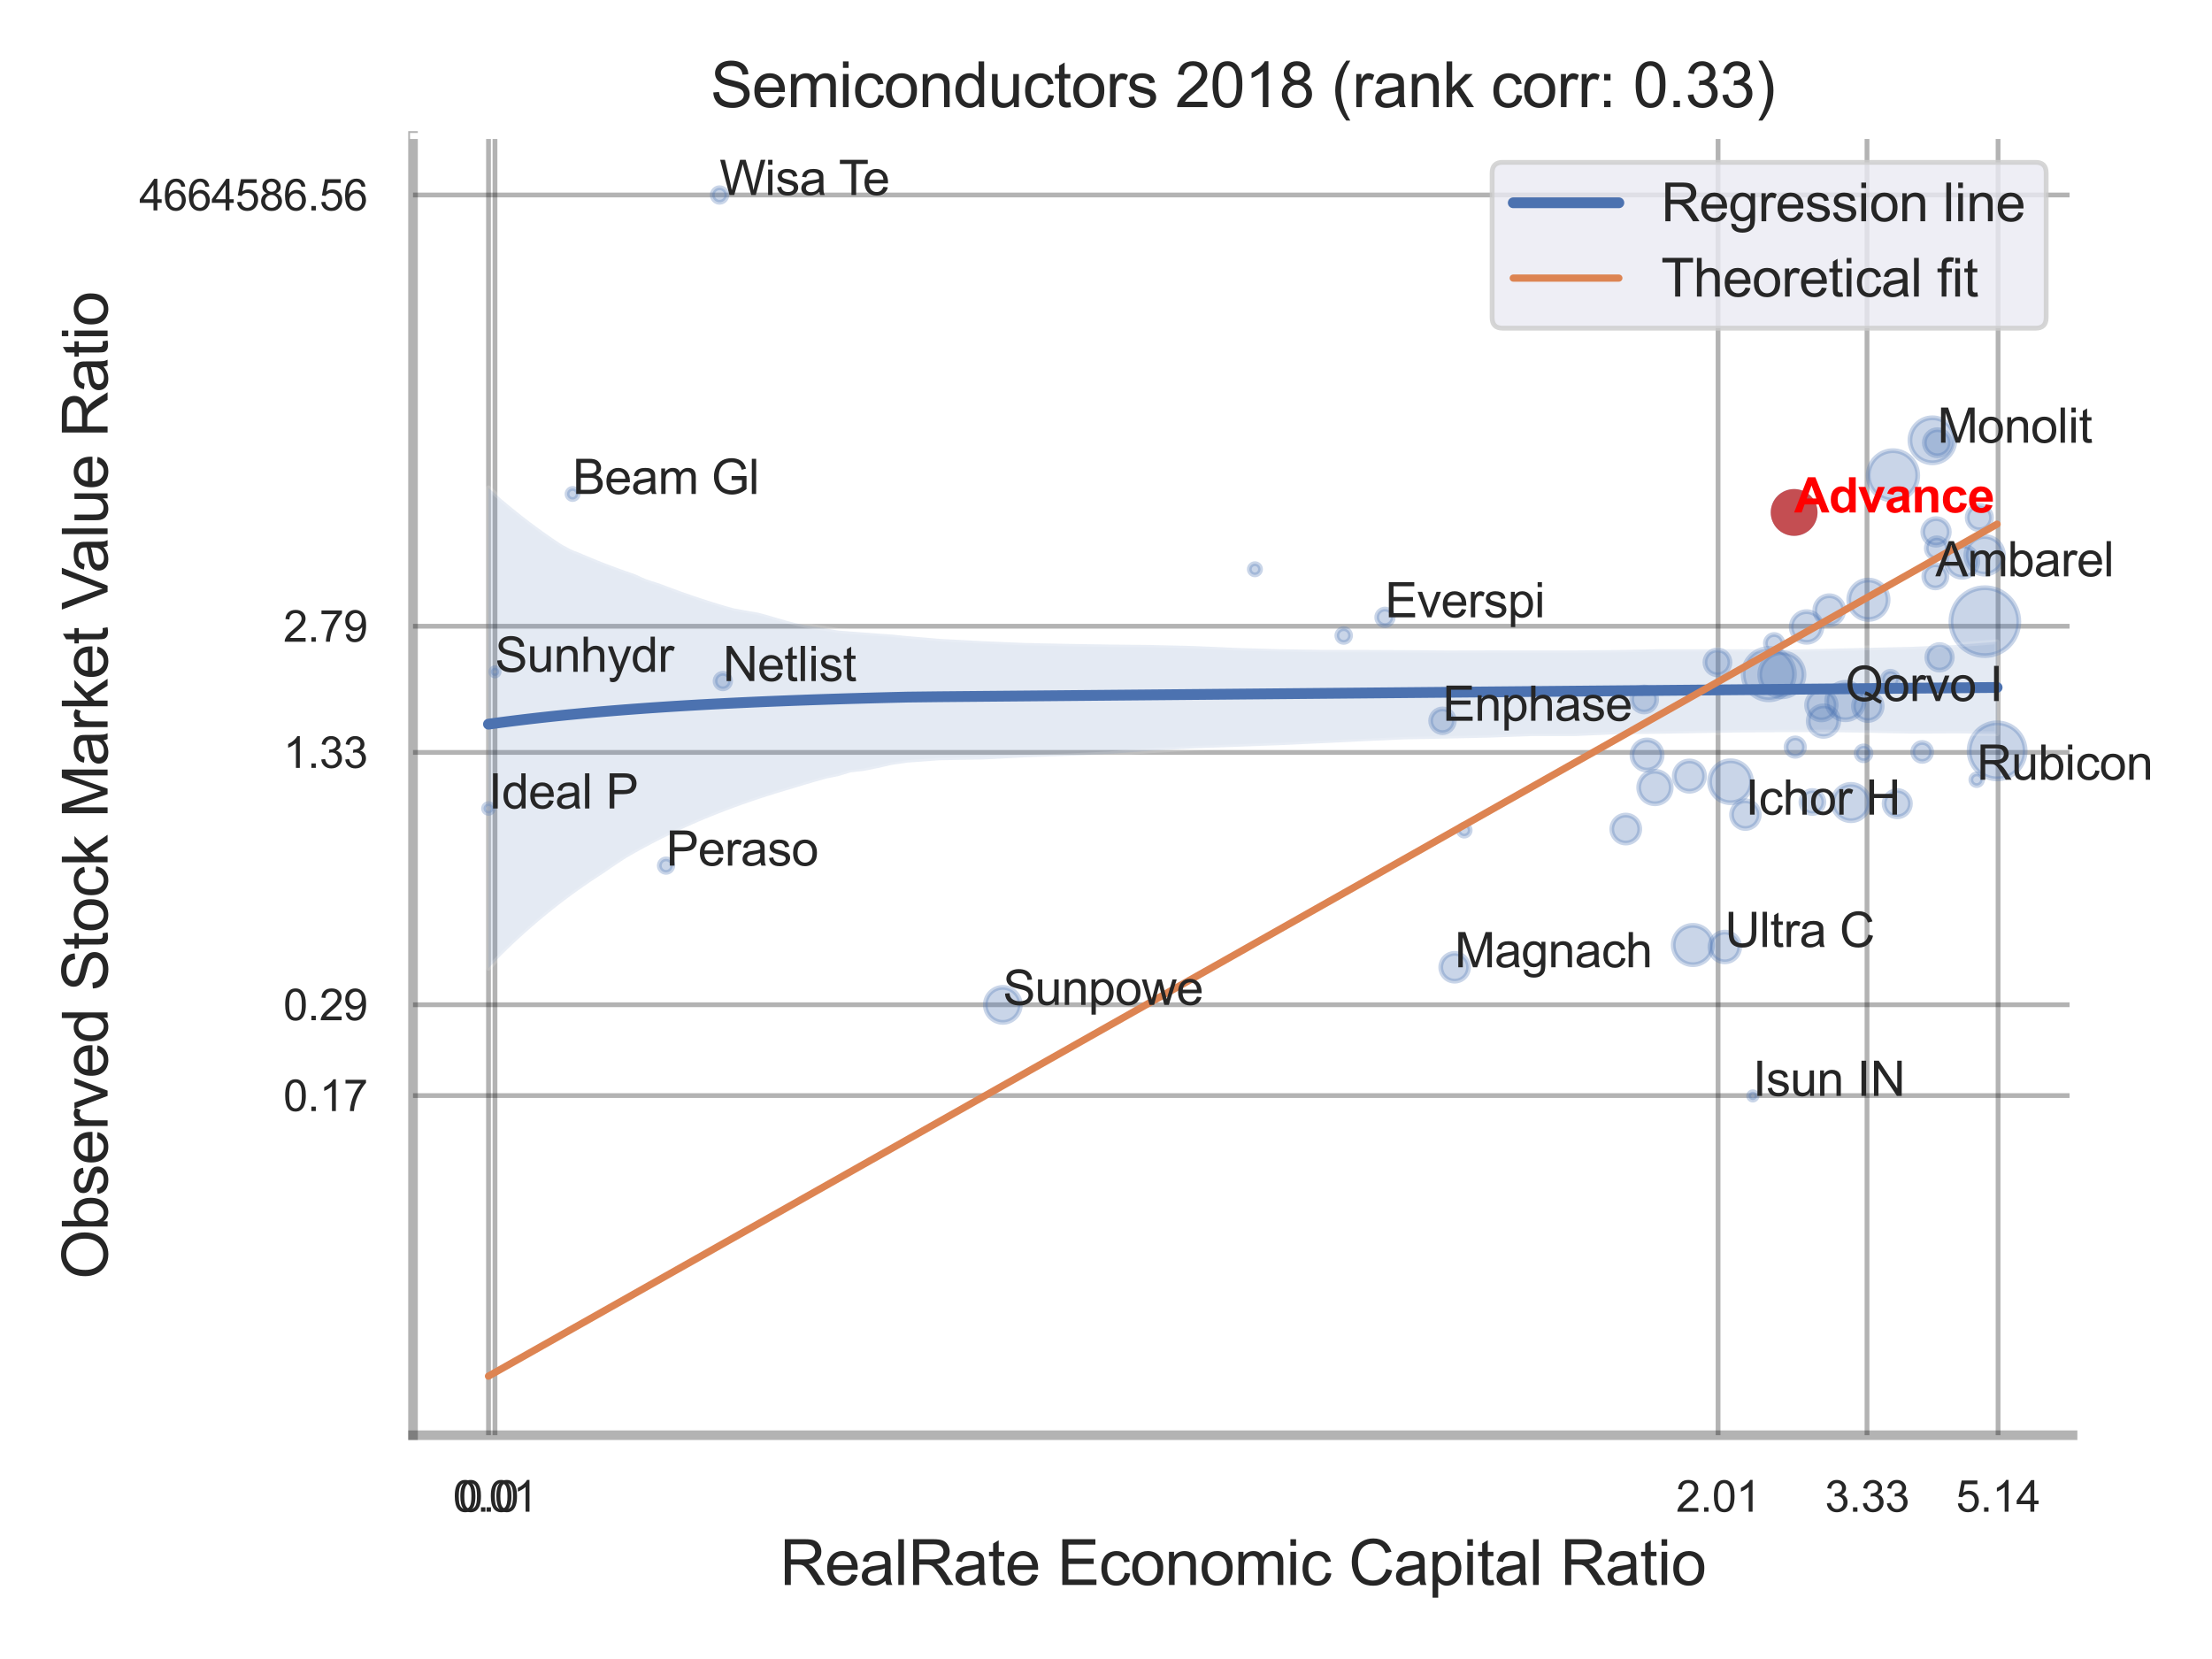 <?xml version="1.0" encoding="utf-8" standalone="no"?>
<!DOCTYPE svg PUBLIC "-//W3C//DTD SVG 1.1//EN"
  "http://www.w3.org/Graphics/SVG/1.1/DTD/svg11.dtd">
<svg xmlns:xlink="http://www.w3.org/1999/xlink" width="460.8pt" height="345.6pt" viewBox="0 0 460.8 345.6" xmlns="http://www.w3.org/2000/svg" version="1.1">
 <defs>
  <style type="text/css">*{stroke-linejoin: round; stroke-linecap: butt}</style>
 </defs>
 <g id="figure_1">
  <g id="patch_1">
   <path d="M 0 345.6 
L 460.8 345.6 
L 460.8 0 
L 0 0 
z
" style="fill: #ffffff"/>
  </g>
  <g id="axes_1">
   <g id="patch_2">
    <path d="M 86.04 298.98 
L 431.753 298.98 
L 431.753 28.32 
L 86.04 28.32 
z
" style="fill: #ffffff"/>
   </g>
   <g id="matplotlib.axis_1">
    <g id="xtick_1">
     <g id="line2d_1">
      <path d="M 101.767 298.98 
L 101.767 28.32 
" clip-path="url(#p1d68e41983)" style="fill: none; stroke: #000000; stroke-opacity: 0.3; stroke-linecap: round"/>
     </g>
     <g id="text_1">
      <!-- 0.0 -->
      <g style="fill: #262626" transform="translate(95.512 314.922) scale(0.09 -0.09)">
       <defs>
        <path id="ArialMT-30" d="M 266 2259 
Q 266 3072 433 3567 
Q 600 4063 929 4331 
Q 1259 4600 1759 4600 
Q 2128 4600 2406 4451 
Q 2684 4303 2865 4023 
Q 3047 3744 3150 3342 
Q 3253 2941 3253 2259 
Q 3253 1453 3087 958 
Q 2922 463 2592 192 
Q 2263 -78 1759 -78 
Q 1097 -78 719 397 
Q 266 969 266 2259 
z
M 844 2259 
Q 844 1131 1108 757 
Q 1372 384 1759 384 
Q 2147 384 2411 759 
Q 2675 1134 2675 2259 
Q 2675 3391 2411 3762 
Q 2147 4134 1753 4134 
Q 1366 4134 1134 3806 
Q 844 3388 844 2259 
z
" transform="scale(0.016)"/>
        <path id="ArialMT-2e" d="M 581 0 
L 581 641 
L 1222 641 
L 1222 0 
L 581 0 
z
" transform="scale(0.016)"/>
       </defs>
       <use xlink:href="#ArialMT-30"/>
       <use xlink:href="#ArialMT-2e" x="55.615"/>
       <use xlink:href="#ArialMT-30" x="83.398"/>
      </g>
     </g>
    </g>
    <g id="xtick_2">
     <g id="line2d_2">
      <path d="M 103.114 298.98 
L 103.114 28.32 
" clip-path="url(#p1d68e41983)" style="fill: none; stroke: #000000; stroke-opacity: 0.3; stroke-linecap: round"/>
     </g>
     <g id="text_2">
      <!-- 0.01 -->
      <g style="fill: #262626" transform="translate(94.356 314.922) scale(0.09 -0.09)">
       <defs>
        <path id="ArialMT-31" d="M 2384 0 
L 1822 0 
L 1822 3584 
Q 1619 3391 1289 3197 
Q 959 3003 697 2906 
L 697 3450 
Q 1169 3672 1522 3987 
Q 1875 4303 2022 4600 
L 2384 4600 
L 2384 0 
z
" transform="scale(0.016)"/>
       </defs>
       <use xlink:href="#ArialMT-30"/>
       <use xlink:href="#ArialMT-2e" x="55.615"/>
       <use xlink:href="#ArialMT-30" x="83.398"/>
       <use xlink:href="#ArialMT-31" x="139.014"/>
      </g>
     </g>
    </g>
    <g id="xtick_3">
     <g id="line2d_3">
      <path d="M 357.904 298.98 
L 357.904 28.32 
" clip-path="url(#p1d68e41983)" style="fill: none; stroke: #000000; stroke-opacity: 0.3; stroke-linecap: round"/>
     </g>
     <g id="text_3">
      <!-- 2.01 -->
      <g style="fill: #262626" transform="translate(349.147 314.922) scale(0.09 -0.09)">
       <defs>
        <path id="ArialMT-32" d="M 3222 541 
L 3222 0 
L 194 0 
Q 188 203 259 391 
Q 375 700 629 1000 
Q 884 1300 1366 1694 
Q 2113 2306 2375 2664 
Q 2638 3022 2638 3341 
Q 2638 3675 2398 3904 
Q 2159 4134 1775 4134 
Q 1369 4134 1125 3890 
Q 881 3647 878 3216 
L 300 3275 
Q 359 3922 746 4261 
Q 1134 4600 1788 4600 
Q 2447 4600 2831 4234 
Q 3216 3869 3216 3328 
Q 3216 3053 3103 2787 
Q 2991 2522 2730 2228 
Q 2469 1934 1863 1422 
Q 1356 997 1212 845 
Q 1069 694 975 541 
L 3222 541 
z
" transform="scale(0.016)"/>
       </defs>
       <use xlink:href="#ArialMT-32"/>
       <use xlink:href="#ArialMT-2e" x="55.615"/>
       <use xlink:href="#ArialMT-30" x="83.398"/>
       <use xlink:href="#ArialMT-31" x="139.014"/>
      </g>
     </g>
    </g>
    <g id="xtick_4">
     <g id="line2d_4">
      <path d="M 388.932 298.98 
L 388.932 28.32 
" clip-path="url(#p1d68e41983)" style="fill: none; stroke: #000000; stroke-opacity: 0.3; stroke-linecap: round"/>
     </g>
     <g id="text_4">
      <!-- 3.33 -->
      <g style="fill: #262626" transform="translate(380.174 314.922) scale(0.09 -0.09)">
       <defs>
        <path id="ArialMT-33" d="M 269 1209 
L 831 1284 
Q 928 806 1161 595 
Q 1394 384 1728 384 
Q 2125 384 2398 659 
Q 2672 934 2672 1341 
Q 2672 1728 2419 1979 
Q 2166 2231 1775 2231 
Q 1616 2231 1378 2169 
L 1441 2663 
Q 1497 2656 1531 2656 
Q 1891 2656 2178 2843 
Q 2466 3031 2466 3422 
Q 2466 3731 2256 3934 
Q 2047 4138 1716 4138 
Q 1388 4138 1169 3931 
Q 950 3725 888 3313 
L 325 3413 
Q 428 3978 793 4289 
Q 1159 4600 1703 4600 
Q 2078 4600 2393 4439 
Q 2709 4278 2876 4000 
Q 3044 3722 3044 3409 
Q 3044 3113 2884 2869 
Q 2725 2625 2413 2481 
Q 2819 2388 3044 2092 
Q 3269 1797 3269 1353 
Q 3269 753 2831 336 
Q 2394 -81 1725 -81 
Q 1122 -81 723 278 
Q 325 638 269 1209 
z
" transform="scale(0.016)"/>
       </defs>
       <use xlink:href="#ArialMT-33"/>
       <use xlink:href="#ArialMT-2e" x="55.615"/>
       <use xlink:href="#ArialMT-33" x="83.398"/>
       <use xlink:href="#ArialMT-33" x="139.014"/>
      </g>
     </g>
    </g>
    <g id="xtick_5">
     <g id="line2d_5">
      <path d="M 416.236 298.98 
L 416.236 28.32 
" clip-path="url(#p1d68e41983)" style="fill: none; stroke: #000000; stroke-opacity: 0.3; stroke-linecap: round"/>
     </g>
     <g id="text_5">
      <!-- 5.14 -->
      <g style="fill: #262626" transform="translate(407.478 314.922) scale(0.09 -0.09)">
       <defs>
        <path id="ArialMT-35" d="M 266 1200 
L 856 1250 
Q 922 819 1161 601 
Q 1400 384 1738 384 
Q 2144 384 2425 690 
Q 2706 997 2706 1503 
Q 2706 1984 2436 2262 
Q 2166 2541 1728 2541 
Q 1456 2541 1237 2417 
Q 1019 2294 894 2097 
L 366 2166 
L 809 4519 
L 3088 4519 
L 3088 3981 
L 1259 3981 
L 1013 2750 
Q 1425 3038 1878 3038 
Q 2478 3038 2890 2622 
Q 3303 2206 3303 1553 
Q 3303 931 2941 478 
Q 2500 -78 1738 -78 
Q 1113 -78 717 272 
Q 322 622 266 1200 
z
" transform="scale(0.016)"/>
        <path id="ArialMT-34" d="M 2069 0 
L 2069 1097 
L 81 1097 
L 81 1613 
L 2172 4581 
L 2631 4581 
L 2631 1613 
L 3250 1613 
L 3250 1097 
L 2631 1097 
L 2631 0 
L 2069 0 
z
M 2069 1613 
L 2069 3678 
L 634 1613 
L 2069 1613 
z
" transform="scale(0.016)"/>
       </defs>
       <use xlink:href="#ArialMT-35"/>
       <use xlink:href="#ArialMT-2e" x="55.615"/>
       <use xlink:href="#ArialMT-31" x="83.398"/>
       <use xlink:href="#ArialMT-34" x="139.014"/>
      </g>
     </g>
    </g>
    <g id="xtick_6"/>
    <g id="xtick_7"/>
    <g id="xtick_8"/>
    <g id="text_6">
     <!-- RealRate Economic Capital Ratio -->
     <g style="fill: #262626" transform="translate(162.438 330.174) scale(0.13 -0.13)">
      <defs>
       <path id="ArialMT-52" d="M 503 0 
L 503 4581 
L 2534 4581 
Q 3147 4581 3465 4457 
Q 3784 4334 3975 4021 
Q 4166 3709 4166 3331 
Q 4166 2844 3850 2509 
Q 3534 2175 2875 2084 
Q 3116 1969 3241 1856 
Q 3506 1613 3744 1247 
L 4541 0 
L 3778 0 
L 3172 953 
Q 2906 1366 2734 1584 
Q 2563 1803 2427 1890 
Q 2291 1978 2150 2013 
Q 2047 2034 1813 2034 
L 1109 2034 
L 1109 0 
L 503 0 
z
M 1109 2559 
L 2413 2559 
Q 2828 2559 3062 2645 
Q 3297 2731 3419 2920 
Q 3541 3109 3541 3331 
Q 3541 3656 3305 3865 
Q 3069 4075 2559 4075 
L 1109 4075 
L 1109 2559 
z
" transform="scale(0.016)"/>
       <path id="ArialMT-65" d="M 2694 1069 
L 3275 997 
Q 3138 488 2766 206 
Q 2394 -75 1816 -75 
Q 1088 -75 661 373 
Q 234 822 234 1631 
Q 234 2469 665 2931 
Q 1097 3394 1784 3394 
Q 2450 3394 2872 2941 
Q 3294 2488 3294 1666 
Q 3294 1616 3291 1516 
L 816 1516 
Q 847 969 1125 678 
Q 1403 388 1819 388 
Q 2128 388 2347 550 
Q 2566 713 2694 1069 
z
M 847 1978 
L 2700 1978 
Q 2663 2397 2488 2606 
Q 2219 2931 1791 2931 
Q 1403 2931 1139 2672 
Q 875 2413 847 1978 
z
" transform="scale(0.016)"/>
       <path id="ArialMT-61" d="M 2588 409 
Q 2275 144 1986 34 
Q 1697 -75 1366 -75 
Q 819 -75 525 192 
Q 231 459 231 875 
Q 231 1119 342 1320 
Q 453 1522 633 1644 
Q 813 1766 1038 1828 
Q 1203 1872 1538 1913 
Q 2219 1994 2541 2106 
Q 2544 2222 2544 2253 
Q 2544 2597 2384 2738 
Q 2169 2928 1744 2928 
Q 1347 2928 1158 2789 
Q 969 2650 878 2297 
L 328 2372 
Q 403 2725 575 2942 
Q 747 3159 1072 3276 
Q 1397 3394 1825 3394 
Q 2250 3394 2515 3294 
Q 2781 3194 2906 3042 
Q 3031 2891 3081 2659 
Q 3109 2516 3109 2141 
L 3109 1391 
Q 3109 606 3145 398 
Q 3181 191 3288 0 
L 2700 0 
Q 2613 175 2588 409 
z
M 2541 1666 
Q 2234 1541 1622 1453 
Q 1275 1403 1131 1340 
Q 988 1278 909 1158 
Q 831 1038 831 891 
Q 831 666 1001 516 
Q 1172 366 1500 366 
Q 1825 366 2078 508 
Q 2331 650 2450 897 
Q 2541 1088 2541 1459 
L 2541 1666 
z
" transform="scale(0.016)"/>
       <path id="ArialMT-6c" d="M 409 0 
L 409 4581 
L 972 4581 
L 972 0 
L 409 0 
z
" transform="scale(0.016)"/>
       <path id="ArialMT-74" d="M 1650 503 
L 1731 6 
Q 1494 -44 1306 -44 
Q 1000 -44 831 53 
Q 663 150 594 308 
Q 525 466 525 972 
L 525 2881 
L 113 2881 
L 113 3319 
L 525 3319 
L 525 4141 
L 1084 4478 
L 1084 3319 
L 1650 3319 
L 1650 2881 
L 1084 2881 
L 1084 941 
Q 1084 700 1114 631 
Q 1144 563 1211 522 
Q 1278 481 1403 481 
Q 1497 481 1650 503 
z
" transform="scale(0.016)"/>
       <path id="ArialMT-20" transform="scale(0.016)"/>
       <path id="ArialMT-45" d="M 506 0 
L 506 4581 
L 3819 4581 
L 3819 4041 
L 1113 4041 
L 1113 2638 
L 3647 2638 
L 3647 2100 
L 1113 2100 
L 1113 541 
L 3925 541 
L 3925 0 
L 506 0 
z
" transform="scale(0.016)"/>
       <path id="ArialMT-63" d="M 2588 1216 
L 3141 1144 
Q 3050 572 2676 248 
Q 2303 -75 1759 -75 
Q 1078 -75 664 370 
Q 250 816 250 1647 
Q 250 2184 428 2587 
Q 606 2991 970 3192 
Q 1334 3394 1763 3394 
Q 2303 3394 2647 3120 
Q 2991 2847 3088 2344 
L 2541 2259 
Q 2463 2594 2264 2762 
Q 2066 2931 1784 2931 
Q 1359 2931 1093 2626 
Q 828 2322 828 1663 
Q 828 994 1084 691 
Q 1341 388 1753 388 
Q 2084 388 2306 591 
Q 2528 794 2588 1216 
z
" transform="scale(0.016)"/>
       <path id="ArialMT-6f" d="M 213 1659 
Q 213 2581 725 3025 
Q 1153 3394 1769 3394 
Q 2453 3394 2887 2945 
Q 3322 2497 3322 1706 
Q 3322 1066 3130 698 
Q 2938 331 2570 128 
Q 2203 -75 1769 -75 
Q 1072 -75 642 372 
Q 213 819 213 1659 
z
M 791 1659 
Q 791 1022 1069 705 
Q 1347 388 1769 388 
Q 2188 388 2466 706 
Q 2744 1025 2744 1678 
Q 2744 2294 2464 2611 
Q 2184 2928 1769 2928 
Q 1347 2928 1069 2612 
Q 791 2297 791 1659 
z
" transform="scale(0.016)"/>
       <path id="ArialMT-6e" d="M 422 0 
L 422 3319 
L 928 3319 
L 928 2847 
Q 1294 3394 1984 3394 
Q 2284 3394 2536 3286 
Q 2788 3178 2913 3003 
Q 3038 2828 3088 2588 
Q 3119 2431 3119 2041 
L 3119 0 
L 2556 0 
L 2556 2019 
Q 2556 2363 2490 2533 
Q 2425 2703 2258 2804 
Q 2091 2906 1866 2906 
Q 1506 2906 1245 2678 
Q 984 2450 984 1813 
L 984 0 
L 422 0 
z
" transform="scale(0.016)"/>
       <path id="ArialMT-6d" d="M 422 0 
L 422 3319 
L 925 3319 
L 925 2853 
Q 1081 3097 1340 3245 
Q 1600 3394 1931 3394 
Q 2300 3394 2536 3241 
Q 2772 3088 2869 2813 
Q 3263 3394 3894 3394 
Q 4388 3394 4653 3120 
Q 4919 2847 4919 2278 
L 4919 0 
L 4359 0 
L 4359 2091 
Q 4359 2428 4304 2576 
Q 4250 2725 4106 2815 
Q 3963 2906 3769 2906 
Q 3419 2906 3187 2673 
Q 2956 2441 2956 1928 
L 2956 0 
L 2394 0 
L 2394 2156 
Q 2394 2531 2256 2718 
Q 2119 2906 1806 2906 
Q 1569 2906 1367 2781 
Q 1166 2656 1075 2415 
Q 984 2175 984 1722 
L 984 0 
L 422 0 
z
" transform="scale(0.016)"/>
       <path id="ArialMT-69" d="M 425 3934 
L 425 4581 
L 988 4581 
L 988 3934 
L 425 3934 
z
M 425 0 
L 425 3319 
L 988 3319 
L 988 0 
L 425 0 
z
" transform="scale(0.016)"/>
       <path id="ArialMT-43" d="M 3763 1606 
L 4369 1453 
Q 4178 706 3683 314 
Q 3188 -78 2472 -78 
Q 1731 -78 1267 223 
Q 803 525 561 1097 
Q 319 1669 319 2325 
Q 319 3041 592 3573 
Q 866 4106 1370 4382 
Q 1875 4659 2481 4659 
Q 3169 4659 3637 4309 
Q 4106 3959 4291 3325 
L 3694 3184 
Q 3534 3684 3231 3912 
Q 2928 4141 2469 4141 
Q 1941 4141 1586 3887 
Q 1231 3634 1087 3207 
Q 944 2781 944 2328 
Q 944 1744 1114 1308 
Q 1284 872 1643 656 
Q 2003 441 2422 441 
Q 2931 441 3284 734 
Q 3638 1028 3763 1606 
z
" transform="scale(0.016)"/>
       <path id="ArialMT-70" d="M 422 -1272 
L 422 3319 
L 934 3319 
L 934 2888 
Q 1116 3141 1344 3267 
Q 1572 3394 1897 3394 
Q 2322 3394 2647 3175 
Q 2972 2956 3137 2557 
Q 3303 2159 3303 1684 
Q 3303 1175 3120 767 
Q 2938 359 2589 142 
Q 2241 -75 1856 -75 
Q 1575 -75 1351 44 
Q 1128 163 984 344 
L 984 -1272 
L 422 -1272 
z
M 931 1641 
Q 931 1000 1190 694 
Q 1450 388 1819 388 
Q 2194 388 2461 705 
Q 2728 1022 2728 1688 
Q 2728 2322 2467 2637 
Q 2206 2953 1844 2953 
Q 1484 2953 1207 2617 
Q 931 2281 931 1641 
z
" transform="scale(0.016)"/>
      </defs>
      <use xlink:href="#ArialMT-52"/>
      <use xlink:href="#ArialMT-65" x="72.217"/>
      <use xlink:href="#ArialMT-61" x="127.832"/>
      <use xlink:href="#ArialMT-6c" x="183.447"/>
      <use xlink:href="#ArialMT-52" x="205.664"/>
      <use xlink:href="#ArialMT-61" x="277.881"/>
      <use xlink:href="#ArialMT-74" x="333.496"/>
      <use xlink:href="#ArialMT-65" x="361.279"/>
      <use xlink:href="#ArialMT-20" x="416.895"/>
      <use xlink:href="#ArialMT-45" x="444.678"/>
      <use xlink:href="#ArialMT-63" x="511.377"/>
      <use xlink:href="#ArialMT-6f" x="561.377"/>
      <use xlink:href="#ArialMT-6e" x="616.992"/>
      <use xlink:href="#ArialMT-6f" x="672.607"/>
      <use xlink:href="#ArialMT-6d" x="728.223"/>
      <use xlink:href="#ArialMT-69" x="811.523"/>
      <use xlink:href="#ArialMT-63" x="833.74"/>
      <use xlink:href="#ArialMT-20" x="883.74"/>
      <use xlink:href="#ArialMT-43" x="911.523"/>
      <use xlink:href="#ArialMT-61" x="983.74"/>
      <use xlink:href="#ArialMT-70" x="1039.355"/>
      <use xlink:href="#ArialMT-69" x="1094.971"/>
      <use xlink:href="#ArialMT-74" x="1117.188"/>
      <use xlink:href="#ArialMT-61" x="1144.971"/>
      <use xlink:href="#ArialMT-6c" x="1200.586"/>
      <use xlink:href="#ArialMT-20" x="1222.803"/>
      <use xlink:href="#ArialMT-52" x="1250.586"/>
      <use xlink:href="#ArialMT-61" x="1322.803"/>
      <use xlink:href="#ArialMT-74" x="1378.418"/>
      <use xlink:href="#ArialMT-69" x="1406.201"/>
      <use xlink:href="#ArialMT-6f" x="1428.418"/>
     </g>
    </g>
   </g>
   <g id="matplotlib.axis_2">
    <g id="ytick_1">
     <g id="line2d_6">
      <path d="M 86.04 228.231 
L 431.753 228.231 
" clip-path="url(#p1d68e41983)" style="fill: none; stroke: #000000; stroke-opacity: 0.3; stroke-linecap: round"/>
     </g>
     <g id="text_7">
      <!-- 0.17 -->
      <g style="fill: #262626" transform="translate(59.025 231.452) scale(0.09 -0.09)">
       <defs>
        <path id="ArialMT-37" d="M 303 3981 
L 303 4522 
L 3269 4522 
L 3269 4084 
Q 2831 3619 2401 2847 
Q 1972 2075 1738 1259 
Q 1569 684 1522 0 
L 944 0 
Q 953 541 1156 1306 
Q 1359 2072 1739 2783 
Q 2119 3494 2547 3981 
L 303 3981 
z
" transform="scale(0.016)"/>
       </defs>
       <use xlink:href="#ArialMT-30"/>
       <use xlink:href="#ArialMT-2e" x="55.615"/>
       <use xlink:href="#ArialMT-31" x="83.398"/>
       <use xlink:href="#ArialMT-37" x="139.014"/>
      </g>
     </g>
    </g>
    <g id="ytick_2">
     <g id="line2d_7">
      <path d="M 86.04 209.307 
L 431.753 209.307 
" clip-path="url(#p1d68e41983)" style="fill: none; stroke: #000000; stroke-opacity: 0.3; stroke-linecap: round"/>
     </g>
     <g id="text_8">
      <!-- 0.29 -->
      <g style="fill: #262626" transform="translate(59.025 212.528) scale(0.09 -0.09)">
       <defs>
        <path id="ArialMT-39" d="M 350 1059 
L 891 1109 
Q 959 728 1153 556 
Q 1347 384 1650 384 
Q 1909 384 2104 503 
Q 2300 622 2425 820 
Q 2550 1019 2634 1356 
Q 2719 1694 2719 2044 
Q 2719 2081 2716 2156 
Q 2547 1888 2255 1720 
Q 1963 1553 1622 1553 
Q 1053 1553 659 1965 
Q 266 2378 266 3053 
Q 266 3750 677 4175 
Q 1088 4600 1706 4600 
Q 2153 4600 2523 4359 
Q 2894 4119 3086 3673 
Q 3278 3228 3278 2384 
Q 3278 1506 3087 986 
Q 2897 466 2520 194 
Q 2144 -78 1638 -78 
Q 1100 -78 759 220 
Q 419 519 350 1059 
z
M 2653 3081 
Q 2653 3566 2395 3850 
Q 2138 4134 1775 4134 
Q 1400 4134 1122 3828 
Q 844 3522 844 3034 
Q 844 2597 1108 2323 
Q 1372 2050 1759 2050 
Q 2150 2050 2401 2323 
Q 2653 2597 2653 3081 
z
" transform="scale(0.016)"/>
       </defs>
       <use xlink:href="#ArialMT-30"/>
       <use xlink:href="#ArialMT-2e" x="55.615"/>
       <use xlink:href="#ArialMT-32" x="83.398"/>
       <use xlink:href="#ArialMT-39" x="139.014"/>
      </g>
     </g>
    </g>
    <g id="ytick_3">
     <g id="line2d_8">
      <path d="M 86.04 156.74 
L 431.753 156.74 
" clip-path="url(#p1d68e41983)" style="fill: none; stroke: #000000; stroke-opacity: 0.3; stroke-linecap: round"/>
     </g>
     <g id="text_9">
      <!-- 1.33 -->
      <g style="fill: #262626" transform="translate(59.025 159.961) scale(0.09 -0.09)">
       <use xlink:href="#ArialMT-31"/>
       <use xlink:href="#ArialMT-2e" x="55.615"/>
       <use xlink:href="#ArialMT-33" x="83.398"/>
       <use xlink:href="#ArialMT-33" x="139.014"/>
      </g>
     </g>
    </g>
    <g id="ytick_4">
     <g id="line2d_9">
      <path d="M 86.04 130.457 
L 431.753 130.457 
" clip-path="url(#p1d68e41983)" style="fill: none; stroke: #000000; stroke-opacity: 0.3; stroke-linecap: round"/>
     </g>
     <g id="text_10">
      <!-- 2.79 -->
      <g style="fill: #262626" transform="translate(59.025 133.678) scale(0.09 -0.09)">
       <use xlink:href="#ArialMT-32"/>
       <use xlink:href="#ArialMT-2e" x="55.615"/>
       <use xlink:href="#ArialMT-37" x="83.398"/>
       <use xlink:href="#ArialMT-39" x="139.014"/>
      </g>
     </g>
    </g>
    <g id="ytick_5">
     <g id="line2d_10">
      <path d="M 86.04 40.615 
L 431.753 40.615 
" clip-path="url(#p1d68e41983)" style="fill: none; stroke: #000000; stroke-opacity: 0.3; stroke-linecap: round"/>
     </g>
     <g id="text_11">
      <!-- 4664586.56 -->
      <g style="fill: #262626" transform="translate(28.996 43.836) scale(0.09 -0.09)">
       <defs>
        <path id="ArialMT-36" d="M 3184 3459 
L 2625 3416 
Q 2550 3747 2413 3897 
Q 2184 4138 1850 4138 
Q 1581 4138 1378 3988 
Q 1113 3794 959 3422 
Q 806 3050 800 2363 
Q 1003 2672 1297 2822 
Q 1591 2972 1913 2972 
Q 2475 2972 2870 2558 
Q 3266 2144 3266 1488 
Q 3266 1056 3080 686 
Q 2894 316 2569 119 
Q 2244 -78 1831 -78 
Q 1128 -78 684 439 
Q 241 956 241 2144 
Q 241 3472 731 4075 
Q 1159 4600 1884 4600 
Q 2425 4600 2770 4297 
Q 3116 3994 3184 3459 
z
M 888 1484 
Q 888 1194 1011 928 
Q 1134 663 1356 523 
Q 1578 384 1822 384 
Q 2178 384 2434 671 
Q 2691 959 2691 1453 
Q 2691 1928 2437 2201 
Q 2184 2475 1800 2475 
Q 1419 2475 1153 2201 
Q 888 1928 888 1484 
z
" transform="scale(0.016)"/>
        <path id="ArialMT-38" d="M 1131 2484 
Q 781 2613 612 2850 
Q 444 3088 444 3419 
Q 444 3919 803 4259 
Q 1163 4600 1759 4600 
Q 2359 4600 2725 4251 
Q 3091 3903 3091 3403 
Q 3091 3084 2923 2848 
Q 2756 2613 2416 2484 
Q 2838 2347 3058 2040 
Q 3278 1734 3278 1309 
Q 3278 722 2862 322 
Q 2447 -78 1769 -78 
Q 1091 -78 675 323 
Q 259 725 259 1325 
Q 259 1772 486 2073 
Q 713 2375 1131 2484 
z
M 1019 3438 
Q 1019 3113 1228 2906 
Q 1438 2700 1772 2700 
Q 2097 2700 2305 2904 
Q 2513 3109 2513 3406 
Q 2513 3716 2298 3927 
Q 2084 4138 1766 4138 
Q 1444 4138 1231 3931 
Q 1019 3725 1019 3438 
z
M 838 1322 
Q 838 1081 952 856 
Q 1066 631 1291 507 
Q 1516 384 1775 384 
Q 2178 384 2440 643 
Q 2703 903 2703 1303 
Q 2703 1709 2433 1975 
Q 2163 2241 1756 2241 
Q 1359 2241 1098 1978 
Q 838 1716 838 1322 
z
" transform="scale(0.016)"/>
       </defs>
       <use xlink:href="#ArialMT-34"/>
       <use xlink:href="#ArialMT-36" x="55.615"/>
       <use xlink:href="#ArialMT-36" x="111.23"/>
       <use xlink:href="#ArialMT-34" x="166.846"/>
       <use xlink:href="#ArialMT-35" x="222.461"/>
       <use xlink:href="#ArialMT-38" x="278.076"/>
       <use xlink:href="#ArialMT-36" x="333.691"/>
       <use xlink:href="#ArialMT-2e" x="389.307"/>
       <use xlink:href="#ArialMT-35" x="417.09"/>
       <use xlink:href="#ArialMT-36" x="472.705"/>
      </g>
     </g>
    </g>
    <g id="ytick_6"/>
    <g id="ytick_7"/>
    <g id="ytick_8"/>
    <g id="ytick_9"/>
    <g id="ytick_10"/>
    <g id="text_12">
     <!-- Observed Stock Market Value Ratio -->
     <g style="fill: #262626" transform="translate(22.412 266.489) rotate(-90) scale(0.13 -0.13)">
      <defs>
       <path id="ArialMT-4f" d="M 309 2231 
Q 309 3372 921 4017 
Q 1534 4663 2503 4663 
Q 3138 4663 3647 4359 
Q 4156 4056 4423 3514 
Q 4691 2972 4691 2284 
Q 4691 1588 4409 1038 
Q 4128 488 3612 205 
Q 3097 -78 2500 -78 
Q 1853 -78 1343 234 
Q 834 547 571 1087 
Q 309 1628 309 2231 
z
M 934 2222 
Q 934 1394 1379 917 
Q 1825 441 2497 441 
Q 3181 441 3623 922 
Q 4066 1403 4066 2288 
Q 4066 2847 3877 3264 
Q 3688 3681 3323 3911 
Q 2959 4141 2506 4141 
Q 1863 4141 1398 3698 
Q 934 3256 934 2222 
z
" transform="scale(0.016)"/>
       <path id="ArialMT-62" d="M 941 0 
L 419 0 
L 419 4581 
L 981 4581 
L 981 2947 
Q 1338 3394 1891 3394 
Q 2197 3394 2470 3270 
Q 2744 3147 2920 2923 
Q 3097 2700 3197 2384 
Q 3297 2069 3297 1709 
Q 3297 856 2875 390 
Q 2453 -75 1863 -75 
Q 1275 -75 941 416 
L 941 0 
z
M 934 1684 
Q 934 1088 1097 822 
Q 1363 388 1816 388 
Q 2184 388 2453 708 
Q 2722 1028 2722 1663 
Q 2722 2313 2464 2622 
Q 2206 2931 1841 2931 
Q 1472 2931 1203 2611 
Q 934 2291 934 1684 
z
" transform="scale(0.016)"/>
       <path id="ArialMT-73" d="M 197 991 
L 753 1078 
Q 800 744 1014 566 
Q 1228 388 1613 388 
Q 2000 388 2187 545 
Q 2375 703 2375 916 
Q 2375 1106 2209 1216 
Q 2094 1291 1634 1406 
Q 1016 1563 777 1677 
Q 538 1791 414 1992 
Q 291 2194 291 2438 
Q 291 2659 392 2848 
Q 494 3038 669 3163 
Q 800 3259 1026 3326 
Q 1253 3394 1513 3394 
Q 1903 3394 2198 3281 
Q 2494 3169 2634 2976 
Q 2775 2784 2828 2463 
L 2278 2388 
Q 2241 2644 2061 2787 
Q 1881 2931 1553 2931 
Q 1166 2931 1000 2803 
Q 834 2675 834 2503 
Q 834 2394 903 2306 
Q 972 2216 1119 2156 
Q 1203 2125 1616 2013 
Q 2213 1853 2448 1751 
Q 2684 1650 2818 1456 
Q 2953 1263 2953 975 
Q 2953 694 2789 445 
Q 2625 197 2315 61 
Q 2006 -75 1616 -75 
Q 969 -75 630 194 
Q 291 463 197 991 
z
" transform="scale(0.016)"/>
       <path id="ArialMT-72" d="M 416 0 
L 416 3319 
L 922 3319 
L 922 2816 
Q 1116 3169 1280 3281 
Q 1444 3394 1641 3394 
Q 1925 3394 2219 3213 
L 2025 2691 
Q 1819 2813 1613 2813 
Q 1428 2813 1281 2702 
Q 1134 2591 1072 2394 
Q 978 2094 978 1738 
L 978 0 
L 416 0 
z
" transform="scale(0.016)"/>
       <path id="ArialMT-76" d="M 1344 0 
L 81 3319 
L 675 3319 
L 1388 1331 
Q 1503 1009 1600 663 
Q 1675 925 1809 1294 
L 2547 3319 
L 3125 3319 
L 1869 0 
L 1344 0 
z
" transform="scale(0.016)"/>
       <path id="ArialMT-64" d="M 2575 0 
L 2575 419 
Q 2259 -75 1647 -75 
Q 1250 -75 917 144 
Q 584 363 401 755 
Q 219 1147 219 1656 
Q 219 2153 384 2558 
Q 550 2963 881 3178 
Q 1213 3394 1622 3394 
Q 1922 3394 2156 3267 
Q 2391 3141 2538 2938 
L 2538 4581 
L 3097 4581 
L 3097 0 
L 2575 0 
z
M 797 1656 
Q 797 1019 1065 703 
Q 1334 388 1700 388 
Q 2069 388 2326 689 
Q 2584 991 2584 1609 
Q 2584 2291 2321 2609 
Q 2059 2928 1675 2928 
Q 1300 2928 1048 2622 
Q 797 2316 797 1656 
z
" transform="scale(0.016)"/>
       <path id="ArialMT-53" d="M 288 1472 
L 859 1522 
Q 900 1178 1048 958 
Q 1197 738 1509 602 
Q 1822 466 2213 466 
Q 2559 466 2825 569 
Q 3091 672 3220 851 
Q 3350 1031 3350 1244 
Q 3350 1459 3225 1620 
Q 3100 1781 2813 1891 
Q 2628 1963 1997 2114 
Q 1366 2266 1113 2400 
Q 784 2572 623 2826 
Q 463 3081 463 3397 
Q 463 3744 659 4045 
Q 856 4347 1234 4503 
Q 1613 4659 2075 4659 
Q 2584 4659 2973 4495 
Q 3363 4331 3572 4012 
Q 3781 3694 3797 3291 
L 3216 3247 
Q 3169 3681 2898 3903 
Q 2628 4125 2100 4125 
Q 1550 4125 1298 3923 
Q 1047 3722 1047 3438 
Q 1047 3191 1225 3031 
Q 1400 2872 2139 2705 
Q 2878 2538 3153 2413 
Q 3553 2228 3743 1945 
Q 3934 1663 3934 1294 
Q 3934 928 3725 604 
Q 3516 281 3123 101 
Q 2731 -78 2241 -78 
Q 1619 -78 1198 103 
Q 778 284 539 648 
Q 300 1013 288 1472 
z
" transform="scale(0.016)"/>
       <path id="ArialMT-6b" d="M 425 0 
L 425 4581 
L 988 4581 
L 988 1969 
L 2319 3319 
L 3047 3319 
L 1778 2088 
L 3175 0 
L 2481 0 
L 1384 1697 
L 988 1316 
L 988 0 
L 425 0 
z
" transform="scale(0.016)"/>
       <path id="ArialMT-4d" d="M 475 0 
L 475 4581 
L 1388 4581 
L 2472 1338 
Q 2622 884 2691 659 
Q 2769 909 2934 1394 
L 4031 4581 
L 4847 4581 
L 4847 0 
L 4263 0 
L 4263 3834 
L 2931 0 
L 2384 0 
L 1059 3900 
L 1059 0 
L 475 0 
z
" transform="scale(0.016)"/>
       <path id="ArialMT-56" d="M 1803 0 
L 28 4581 
L 684 4581 
L 1875 1253 
Q 2019 853 2116 503 
Q 2222 878 2363 1253 
L 3600 4581 
L 4219 4581 
L 2425 0 
L 1803 0 
z
" transform="scale(0.016)"/>
       <path id="ArialMT-75" d="M 2597 0 
L 2597 488 
Q 2209 -75 1544 -75 
Q 1250 -75 995 37 
Q 741 150 617 320 
Q 494 491 444 738 
Q 409 903 409 1263 
L 409 3319 
L 972 3319 
L 972 1478 
Q 972 1038 1006 884 
Q 1059 663 1231 536 
Q 1403 409 1656 409 
Q 1909 409 2131 539 
Q 2353 669 2445 892 
Q 2538 1116 2538 1541 
L 2538 3319 
L 3100 3319 
L 3100 0 
L 2597 0 
z
" transform="scale(0.016)"/>
      </defs>
      <use xlink:href="#ArialMT-4f"/>
      <use xlink:href="#ArialMT-62" x="77.783"/>
      <use xlink:href="#ArialMT-73" x="133.398"/>
      <use xlink:href="#ArialMT-65" x="183.398"/>
      <use xlink:href="#ArialMT-72" x="239.014"/>
      <use xlink:href="#ArialMT-76" x="272.314"/>
      <use xlink:href="#ArialMT-65" x="322.314"/>
      <use xlink:href="#ArialMT-64" x="377.93"/>
      <use xlink:href="#ArialMT-20" x="433.545"/>
      <use xlink:href="#ArialMT-53" x="461.328"/>
      <use xlink:href="#ArialMT-74" x="528.027"/>
      <use xlink:href="#ArialMT-6f" x="555.811"/>
      <use xlink:href="#ArialMT-63" x="611.426"/>
      <use xlink:href="#ArialMT-6b" x="661.426"/>
      <use xlink:href="#ArialMT-20" x="711.426"/>
      <use xlink:href="#ArialMT-4d" x="739.209"/>
      <use xlink:href="#ArialMT-61" x="822.51"/>
      <use xlink:href="#ArialMT-72" x="878.125"/>
      <use xlink:href="#ArialMT-6b" x="911.426"/>
      <use xlink:href="#ArialMT-65" x="961.426"/>
      <use xlink:href="#ArialMT-74" x="1017.041"/>
      <use xlink:href="#ArialMT-20" x="1044.824"/>
      <use xlink:href="#ArialMT-56" x="1072.607"/>
      <use xlink:href="#ArialMT-61" x="1131.932"/>
      <use xlink:href="#ArialMT-6c" x="1187.547"/>
      <use xlink:href="#ArialMT-75" x="1209.764"/>
      <use xlink:href="#ArialMT-65" x="1265.379"/>
      <use xlink:href="#ArialMT-20" x="1320.994"/>
      <use xlink:href="#ArialMT-52" x="1348.777"/>
      <use xlink:href="#ArialMT-61" x="1420.994"/>
      <use xlink:href="#ArialMT-74" x="1476.609"/>
      <use xlink:href="#ArialMT-69" x="1504.393"/>
      <use xlink:href="#ArialMT-6f" x="1526.609"/>
     </g>
    </g>
   </g>
   <g id="PathCollection_1">
    <path d="M 373.75 111.125 
C 374.91 111.125 376.022 110.664 376.843 109.844 
C 377.663 109.024 378.123 107.912 378.123 106.752 
C 378.123 105.592 377.663 104.48 376.843 103.66 
C 376.022 102.84 374.91 102.379 373.75 102.379 
C 372.591 102.379 371.478 102.84 370.658 103.66 
C 369.838 104.48 369.377 105.592 369.377 106.752 
C 369.377 107.912 369.838 109.024 370.658 109.844 
C 371.478 110.664 372.591 111.125 373.75 111.125 
z
" clip-path="url(#p1d68e41983)" style="fill: #4c72b0; fill-opacity: 0.3; stroke: #4c72b0; stroke-opacity: 0.3"/>
    <path d="M 413.441 119.606 
C 414.48 119.606 415.478 119.193 416.213 118.458 
C 416.948 117.723 417.361 116.726 417.361 115.686 
C 417.361 114.647 416.948 113.649 416.213 112.914 
C 415.478 112.179 414.48 111.766 413.441 111.766 
C 412.401 111.766 411.404 112.179 410.669 112.914 
C 409.934 113.649 409.521 114.647 409.521 115.686 
C 409.521 116.726 409.934 117.723 410.669 118.458 
C 411.404 119.193 412.401 119.606 413.441 119.606 
z
" clip-path="url(#p1d68e41983)" style="fill: #4c72b0; fill-opacity: 0.3; stroke: #4c72b0; stroke-opacity: 0.3"/>
    <path d="M 371.191 145.163 
C 372.414 145.163 373.587 144.677 374.452 143.812 
C 375.317 142.947 375.803 141.774 375.803 140.55 
C 375.803 139.327 375.317 138.153 374.452 137.288 
C 373.587 136.423 372.414 135.937 371.191 135.937 
C 369.967 135.937 368.794 136.423 367.929 137.288 
C 367.064 138.153 366.578 139.327 366.578 140.55 
C 366.578 141.774 367.064 142.947 367.929 143.812 
C 368.794 144.677 369.967 145.163 371.191 145.163 
z
" clip-path="url(#p1d68e41983)" style="fill: #4c72b0; fill-opacity: 0.3; stroke: #4c72b0; stroke-opacity: 0.3"/>
    <path d="M 368.473 145.787 
C 369.889 145.787 371.249 145.224 372.25 144.223 
C 373.252 143.221 373.815 141.862 373.815 140.445 
C 373.815 139.028 373.252 137.669 372.25 136.667 
C 371.249 135.665 369.889 135.102 368.473 135.102 
C 367.056 135.102 365.697 135.665 364.695 136.667 
C 363.693 137.669 363.13 139.028 363.13 140.445 
C 363.13 141.862 363.693 143.221 364.695 144.223 
C 365.697 145.224 367.056 145.787 368.473 145.787 
z
" clip-path="url(#p1d68e41983)" style="fill: #4c72b0; fill-opacity: 0.3; stroke: #4c72b0; stroke-opacity: 0.3"/>
    <path d="M 379.864 153.395 
C 380.706 153.395 381.513 153.061 382.108 152.466 
C 382.703 151.871 383.037 151.063 383.037 150.222 
C 383.037 149.38 382.703 148.573 382.108 147.978 
C 381.513 147.383 380.706 147.048 379.864 147.048 
C 379.022 147.048 378.215 147.383 377.62 147.978 
C 377.025 148.573 376.691 149.38 376.691 150.222 
C 376.691 151.063 377.025 151.871 377.62 152.466 
C 378.215 153.061 379.022 153.395 379.864 153.395 
z
" clip-path="url(#p1d68e41983)" style="fill: #4c72b0; fill-opacity: 0.3; stroke: #4c72b0; stroke-opacity: 0.3"/>
    <path d="M 413.483 136.572 
C 415.358 136.572 417.157 135.827 418.483 134.501 
C 419.809 133.175 420.554 131.377 420.554 129.501 
C 420.554 127.626 419.809 125.827 418.483 124.501 
C 417.157 123.175 415.358 122.43 413.483 122.43 
C 411.608 122.43 409.809 123.175 408.483 124.501 
C 407.157 125.827 406.412 127.626 406.412 129.501 
C 406.412 131.377 407.157 133.175 408.483 134.501 
C 409.809 135.827 411.608 136.572 413.483 136.572 
z
" clip-path="url(#p1d68e41983)" style="fill: #4c72b0; fill-opacity: 0.3; stroke: #4c72b0; stroke-opacity: 0.3"/>
    <path d="M 389.105 150.095 
C 389.898 150.095 390.658 149.78 391.219 149.219 
C 391.779 148.659 392.094 147.898 392.094 147.105 
C 392.094 146.312 391.779 145.552 391.219 144.991 
C 390.658 144.431 389.898 144.116 389.105 144.116 
C 388.312 144.116 387.551 144.431 386.991 144.991 
C 386.43 145.552 386.115 146.312 386.115 147.105 
C 386.115 147.898 386.43 148.659 386.991 149.219 
C 387.551 149.78 388.312 150.095 389.105 150.095 
z
" clip-path="url(#p1d68e41983)" style="fill: #4c72b0; fill-opacity: 0.3; stroke: #4c72b0; stroke-opacity: 0.3"/>
    <path d="M 403.312 113.576 
C 404.046 113.576 404.75 113.284 405.269 112.765 
C 405.788 112.246 406.079 111.542 406.079 110.808 
C 406.079 110.074 405.788 109.37 405.269 108.851 
C 404.75 108.332 404.046 108.04 403.312 108.04 
C 402.578 108.04 401.874 108.332 401.355 108.851 
C 400.835 109.37 400.544 110.074 400.544 110.808 
C 400.544 111.542 400.835 112.246 401.355 112.765 
C 401.874 113.284 402.578 113.576 403.312 113.576 
z
" clip-path="url(#p1d68e41983)" style="fill: #4c72b0; fill-opacity: 0.3; stroke: #4c72b0; stroke-opacity: 0.3"/>
    <path d="M 394.34 104.208 
C 395.709 104.208 397.022 103.664 397.99 102.696 
C 398.958 101.728 399.501 100.415 399.501 99.046 
C 399.501 97.677 398.958 96.364 397.99 95.396 
C 397.022 94.428 395.709 93.884 394.34 93.884 
C 392.971 93.884 391.658 94.428 390.69 95.396 
C 389.722 96.364 389.178 97.677 389.178 99.046 
C 389.178 100.415 389.722 101.728 390.69 102.696 
C 391.658 103.664 392.971 104.208 394.34 104.208 
z
" clip-path="url(#p1d68e41983)" style="fill: #4c72b0; fill-opacity: 0.3; stroke: #4c72b0; stroke-opacity: 0.3"/>
    <path d="M 416.039 162.248 
C 417.586 162.248 419.07 161.633 420.165 160.539 
C 421.259 159.445 421.874 157.96 421.874 156.413 
C 421.874 154.865 421.259 153.381 420.165 152.287 
C 419.07 151.192 417.586 150.578 416.039 150.578 
C 414.491 150.578 413.007 151.192 411.912 152.287 
C 410.818 153.381 410.203 154.865 410.203 156.413 
C 410.203 157.96 410.818 159.445 411.912 160.539 
C 413.007 161.633 414.491 162.248 416.039 162.248 
z
" clip-path="url(#p1d68e41983)" style="fill: #4c72b0; fill-opacity: 0.3; stroke: #4c72b0; stroke-opacity: 0.3"/>
    <path d="M 373.981 157.557 
C 374.49 157.557 374.978 157.355 375.338 156.995 
C 375.698 156.635 375.9 156.147 375.9 155.639 
C 375.9 155.13 375.698 154.642 375.338 154.282 
C 374.978 153.922 374.49 153.72 373.981 153.72 
C 373.472 153.72 372.984 153.922 372.625 154.282 
C 372.265 154.642 372.063 155.13 372.063 155.639 
C 372.063 156.147 372.265 156.635 372.625 156.995 
C 372.984 157.355 373.472 157.557 373.981 157.557 
z
" clip-path="url(#p1d68e41983)" style="fill: #4c72b0; fill-opacity: 0.3; stroke: #4c72b0; stroke-opacity: 0.3"/>
    <path d="M 395.233 170.159 
C 395.96 170.159 396.658 169.87 397.173 169.355 
C 397.687 168.84 397.977 168.142 397.977 167.415 
C 397.977 166.687 397.687 165.989 397.173 165.474 
C 396.658 164.96 395.96 164.671 395.233 164.671 
C 394.505 164.671 393.807 164.96 393.292 165.474 
C 392.778 165.989 392.489 166.687 392.489 167.415 
C 392.489 168.142 392.778 168.84 393.292 169.355 
C 393.807 169.87 394.505 170.159 395.233 170.159 
z
" clip-path="url(#p1d68e41983)" style="fill: #4c72b0; fill-opacity: 0.3; stroke: #4c72b0; stroke-opacity: 0.3"/>
    <path d="M 344.754 167.439 
C 345.652 167.439 346.513 167.082 347.147 166.448 
C 347.782 165.813 348.139 164.952 348.139 164.055 
C 348.139 163.157 347.782 162.296 347.147 161.662 
C 346.513 161.027 345.652 160.67 344.754 160.67 
C 343.857 160.67 342.996 161.027 342.361 161.662 
C 341.727 162.296 341.37 163.157 341.37 164.055 
C 341.37 164.952 341.727 165.813 342.361 166.448 
C 342.996 167.082 343.857 167.439 344.754 167.439 
z
" clip-path="url(#p1d68e41983)" style="fill: #4c72b0; fill-opacity: 0.3; stroke: #4c72b0; stroke-opacity: 0.3"/>
    <path d="M 389.23 129.039 
C 390.318 129.039 391.361 128.607 392.13 127.838 
C 392.899 127.069 393.331 126.026 393.331 124.938 
C 393.331 123.851 392.899 122.808 392.13 122.039 
C 391.361 121.27 390.318 120.838 389.23 120.838 
C 388.143 120.838 387.099 121.27 386.33 122.039 
C 385.561 122.808 385.129 123.851 385.129 124.938 
C 385.129 126.026 385.561 127.069 386.33 127.838 
C 387.099 128.607 388.143 129.039 389.23 129.039 
z
" clip-path="url(#p1d68e41983)" style="fill: #4c72b0; fill-opacity: 0.3; stroke: #4c72b0; stroke-opacity: 0.3"/>
    <path d="M 412.337 110.368 
C 413.01 110.368 413.655 110.101 414.13 109.626 
C 414.606 109.15 414.873 108.505 414.873 107.832 
C 414.873 107.16 414.606 106.515 414.13 106.039 
C 413.655 105.563 413.01 105.296 412.337 105.296 
C 411.664 105.296 411.019 105.563 410.544 106.039 
C 410.068 106.515 409.801 107.16 409.801 107.832 
C 409.801 108.505 410.068 109.15 410.544 109.626 
C 411.019 110.101 411.664 110.368 412.337 110.368 
z
" clip-path="url(#p1d68e41983)" style="fill: #4c72b0; fill-opacity: 0.3; stroke: #4c72b0; stroke-opacity: 0.3"/>
    <path d="M 342.512 148.321 
C 343.204 148.321 343.867 148.046 344.356 147.557 
C 344.846 147.068 345.121 146.404 345.121 145.712 
C 345.121 145.02 344.846 144.357 344.356 143.868 
C 343.867 143.378 343.204 143.104 342.512 143.104 
C 341.82 143.104 341.156 143.378 340.667 143.868 
C 340.178 144.357 339.903 145.02 339.903 145.712 
C 339.903 146.404 340.178 147.068 340.667 147.557 
C 341.156 148.046 341.82 148.321 342.512 148.321 
z
" clip-path="url(#p1d68e41983)" style="fill: #4c72b0; fill-opacity: 0.3; stroke: #4c72b0; stroke-opacity: 0.3"/>
    <path d="M 208.909 212.978 
C 209.875 212.978 210.801 212.594 211.484 211.911 
C 212.167 211.228 212.551 210.302 212.551 209.336 
C 212.551 208.37 212.167 207.443 211.484 206.76 
C 210.801 206.077 209.875 205.694 208.909 205.694 
C 207.943 205.694 207.016 206.077 206.334 206.76 
C 205.651 207.443 205.267 208.37 205.267 209.336 
C 205.267 210.302 205.651 211.228 206.334 211.911 
C 207.016 212.594 207.943 212.978 208.909 212.978 
z
" clip-path="url(#p1d68e41983)" style="fill: #4c72b0; fill-opacity: 0.3; stroke: #4c72b0; stroke-opacity: 0.3"/>
    <path d="M 279.919 133.82 
C 280.298 133.82 280.661 133.67 280.929 133.402 
C 281.198 133.134 281.348 132.77 281.348 132.391 
C 281.348 132.012 281.198 131.648 280.929 131.38 
C 280.661 131.112 280.298 130.961 279.919 130.961 
C 279.539 130.961 279.176 131.112 278.908 131.38 
C 278.64 131.648 278.489 132.012 278.489 132.391 
C 278.489 132.77 278.64 133.134 278.908 133.402 
C 279.176 133.67 279.539 133.82 279.919 133.82 
z
" clip-path="url(#p1d68e41983)" style="fill: #4c72b0; fill-opacity: 0.3; stroke: #4c72b0; stroke-opacity: 0.3"/>
    <path d="M 388.214 158.477 
C 388.624 158.477 389.018 158.314 389.308 158.024 
C 389.598 157.733 389.761 157.34 389.761 156.929 
C 389.761 156.519 389.598 156.125 389.308 155.835 
C 389.018 155.545 388.624 155.382 388.214 155.382 
C 387.803 155.382 387.41 155.545 387.119 155.835 
C 386.829 156.125 386.666 156.519 386.666 156.929 
C 386.666 157.34 386.829 157.733 387.119 158.024 
C 387.41 158.314 387.803 158.477 388.214 158.477 
z
" clip-path="url(#p1d68e41983)" style="fill: #4c72b0; fill-opacity: 0.3; stroke: #4c72b0; stroke-opacity: 0.3"/>
    <path d="M 138.75 181.732 
C 139.122 181.732 139.479 181.584 139.743 181.321 
C 140.006 181.057 140.154 180.7 140.154 180.328 
C 140.154 179.956 140.006 179.598 139.743 179.335 
C 139.479 179.072 139.122 178.924 138.75 178.924 
C 138.378 178.924 138.02 179.072 137.757 179.335 
C 137.494 179.598 137.346 179.956 137.346 180.328 
C 137.346 180.7 137.494 181.057 137.757 181.321 
C 138.02 181.584 138.378 181.732 138.75 181.732 
z
" clip-path="url(#p1d68e41983)" style="fill: #4c72b0; fill-opacity: 0.3; stroke: #4c72b0; stroke-opacity: 0.3"/>
    <path d="M 376.341 133.804 
C 377.188 133.804 378 133.468 378.598 132.869 
C 379.197 132.271 379.534 131.459 379.534 130.612 
C 379.534 129.765 379.197 128.953 378.598 128.355 
C 378 127.756 377.188 127.42 376.341 127.42 
C 375.495 127.42 374.683 127.756 374.084 128.355 
C 373.485 128.953 373.149 129.765 373.149 130.612 
C 373.149 131.459 373.485 132.271 374.084 132.869 
C 374.683 133.468 375.495 133.804 376.341 133.804 
z
" clip-path="url(#p1d68e41983)" style="fill: #4c72b0; fill-opacity: 0.3; stroke: #4c72b0; stroke-opacity: 0.3"/>
    <path d="M 379.428 149.97 
C 380.246 149.97 381.031 149.645 381.609 149.067 
C 382.187 148.488 382.513 147.704 382.513 146.886 
C 382.513 146.067 382.187 145.283 381.609 144.704 
C 381.031 144.126 380.246 143.801 379.428 143.801 
C 378.61 143.801 377.825 144.126 377.247 144.704 
C 376.668 145.283 376.343 146.067 376.343 146.886 
C 376.343 147.704 376.668 148.488 377.247 149.067 
C 377.825 149.645 378.61 149.97 379.428 149.97 
z
" clip-path="url(#p1d68e41983)" style="fill: #4c72b0; fill-opacity: 0.3; stroke: #4c72b0; stroke-opacity: 0.3"/>
    <path d="M 381.077 130.134 
C 381.876 130.134 382.644 129.816 383.209 129.251 
C 383.775 128.685 384.092 127.918 384.092 127.118 
C 384.092 126.319 383.775 125.551 383.209 124.986 
C 382.644 124.42 381.876 124.103 381.077 124.103 
C 380.277 124.103 379.51 124.42 378.944 124.986 
C 378.379 125.551 378.061 126.319 378.061 127.118 
C 378.061 127.918 378.379 128.685 378.944 129.251 
C 379.51 129.816 380.277 130.134 381.077 130.134 
z
" clip-path="url(#p1d68e41983)" style="fill: #4c72b0; fill-opacity: 0.3; stroke: #4c72b0; stroke-opacity: 0.3"/>
    <path d="M 343.113 160.425 
C 343.946 160.425 344.745 160.094 345.334 159.505 
C 345.923 158.916 346.254 158.117 346.254 157.284 
C 346.254 156.451 345.923 155.652 345.334 155.063 
C 344.745 154.474 343.946 154.143 343.113 154.143 
C 342.28 154.143 341.481 154.474 340.892 155.063 
C 340.303 155.652 339.972 156.451 339.972 157.284 
C 339.972 158.117 340.303 158.916 340.892 159.505 
C 341.481 160.094 342.28 160.425 343.113 160.425 
z
" clip-path="url(#p1d68e41983)" style="fill: #4c72b0; fill-opacity: 0.3; stroke: #4c72b0; stroke-opacity: 0.3"/>
    <path d="M 404.043 139.598 
C 404.747 139.598 405.424 139.318 405.922 138.819 
C 406.42 138.321 406.7 137.645 406.7 136.94 
C 406.7 136.235 406.42 135.559 405.922 135.061 
C 405.424 134.562 404.747 134.282 404.043 134.282 
C 403.338 134.282 402.662 134.562 402.163 135.061 
C 401.665 135.559 401.385 136.235 401.385 136.94 
C 401.385 137.645 401.665 138.321 402.163 138.819 
C 402.662 139.318 403.338 139.598 404.043 139.598 
z
" clip-path="url(#p1d68e41983)" style="fill: #4c72b0; fill-opacity: 0.3; stroke: #4c72b0; stroke-opacity: 0.3"/>
    <path d="M 369.585 135.832 
C 370.069 135.832 370.533 135.639 370.876 135.297 
C 371.218 134.955 371.41 134.491 371.41 134.007 
C 371.41 133.523 371.218 133.058 370.876 132.716 
C 370.533 132.374 370.069 132.182 369.585 132.182 
C 369.101 132.182 368.637 132.374 368.295 132.716 
C 367.953 133.058 367.76 133.523 367.76 134.007 
C 367.76 134.491 367.953 134.955 368.295 135.297 
C 368.637 135.639 369.101 135.832 369.585 135.832 
z
" clip-path="url(#p1d68e41983)" style="fill: #4c72b0; fill-opacity: 0.3; stroke: #4c72b0; stroke-opacity: 0.3"/>
    <path d="M 402.562 96.408 
C 403.805 96.408 404.998 95.914 405.877 95.034 
C 406.756 94.155 407.25 92.963 407.25 91.719 
C 407.25 90.476 406.756 89.283 405.877 88.404 
C 404.998 87.525 403.805 87.031 402.562 87.031 
C 401.319 87.031 400.126 87.525 399.247 88.404 
C 398.368 89.283 397.874 90.476 397.874 91.719 
C 397.874 92.963 398.368 94.155 399.247 95.034 
C 400.126 95.914 401.319 96.408 402.562 96.408 
z
" clip-path="url(#p1d68e41983)" style="fill: #4c72b0; fill-opacity: 0.3; stroke: #4c72b0; stroke-opacity: 0.3"/>
    <path d="M 352.663 200.964 
C 353.75 200.964 354.792 200.533 355.561 199.764 
C 356.33 198.995 356.761 197.953 356.761 196.866 
C 356.761 195.779 356.33 194.736 355.561 193.968 
C 354.792 193.199 353.75 192.767 352.663 192.767 
C 351.576 192.767 350.533 193.199 349.765 193.968 
C 348.996 194.736 348.564 195.779 348.564 196.866 
C 348.564 197.953 348.996 198.995 349.765 199.764 
C 350.533 200.533 351.576 200.964 352.663 200.964 
z
" clip-path="url(#p1d68e41983)" style="fill: #4c72b0; fill-opacity: 0.3; stroke: #4c72b0; stroke-opacity: 0.3"/>
    <path d="M 400.424 158.611 
C 400.947 158.611 401.448 158.403 401.818 158.034 
C 402.187 157.664 402.395 157.163 402.395 156.64 
C 402.395 156.118 402.187 155.616 401.818 155.247 
C 401.448 154.877 400.947 154.669 400.424 154.669 
C 399.902 154.669 399.4 154.877 399.031 155.247 
C 398.661 155.616 398.453 156.118 398.453 156.64 
C 398.453 157.163 398.661 157.664 399.031 158.034 
C 399.4 158.403 399.902 158.611 400.424 158.611 
z
" clip-path="url(#p1d68e41983)" style="fill: #4c72b0; fill-opacity: 0.3; stroke: #4c72b0; stroke-opacity: 0.3"/>
    <path d="M 360.508 167.22 
C 361.666 167.22 362.777 166.76 363.597 165.941 
C 364.416 165.122 364.876 164.01 364.876 162.852 
C 364.876 161.693 364.416 160.582 363.597 159.763 
C 362.777 158.944 361.666 158.484 360.508 158.484 
C 359.349 158.484 358.238 158.944 357.419 159.763 
C 356.6 160.582 356.14 161.693 356.14 162.852 
C 356.14 164.01 356.6 165.122 357.419 165.941 
C 358.238 166.76 359.349 167.22 360.508 167.22 
z
" clip-path="url(#p1d68e41983)" style="fill: #4c72b0; fill-opacity: 0.3; stroke: #4c72b0; stroke-opacity: 0.3"/>
    <path d="M 408.738 120.259 
C 409.607 120.259 410.441 119.914 411.056 119.299 
C 411.67 118.684 412.016 117.851 412.016 116.981 
C 412.016 116.112 411.67 115.278 411.056 114.664 
C 410.441 114.049 409.607 113.703 408.738 113.703 
C 407.868 113.703 407.035 114.049 406.42 114.664 
C 405.805 115.278 405.46 116.112 405.46 116.981 
C 405.46 117.851 405.805 118.684 406.42 119.299 
C 407.035 119.914 407.868 120.259 408.738 120.259 
z
" clip-path="url(#p1d68e41983)" style="fill: #4c72b0; fill-opacity: 0.3; stroke: #4c72b0; stroke-opacity: 0.3"/>
    <path d="M 403.466 116.403 
C 404.045 116.403 404.601 116.173 405.01 115.764 
C 405.42 115.354 405.65 114.799 405.65 114.22 
C 405.65 113.641 405.42 113.085 405.01 112.676 
C 404.601 112.266 404.045 112.036 403.466 112.036 
C 402.887 112.036 402.332 112.266 401.922 112.676 
C 401.513 113.085 401.283 113.641 401.283 114.22 
C 401.283 114.799 401.513 115.354 401.922 115.764 
C 402.332 116.173 402.887 116.403 403.466 116.403 
z
" clip-path="url(#p1d68e41983)" style="fill: #4c72b0; fill-opacity: 0.3; stroke: #4c72b0; stroke-opacity: 0.3"/>
    <path d="M 393.819 143.193 
C 394.265 143.193 394.692 143.016 395.007 142.701 
C 395.322 142.386 395.499 141.958 395.499 141.513 
C 395.499 141.067 395.322 140.64 395.007 140.324 
C 394.692 140.009 394.265 139.832 393.819 139.832 
C 393.373 139.832 392.946 140.009 392.631 140.324 
C 392.316 140.64 392.139 141.067 392.139 141.513 
C 392.139 141.958 392.316 142.386 392.631 142.701 
C 392.946 143.016 393.373 143.193 393.819 143.193 
z
" clip-path="url(#p1d68e41983)" style="fill: #4c72b0; fill-opacity: 0.3; stroke: #4c72b0; stroke-opacity: 0.3"/>
    <path d="M 377.556 169.467 
C 378.191 169.467 378.8 169.215 379.249 168.766 
C 379.698 168.317 379.95 167.708 379.95 167.073 
C 379.95 166.438 379.698 165.828 379.249 165.379 
C 378.8 164.93 378.191 164.678 377.556 164.678 
C 376.92 164.678 376.311 164.93 375.862 165.379 
C 375.413 165.828 375.161 166.438 375.161 167.073 
C 375.161 167.708 375.413 168.317 375.862 168.766 
C 376.311 169.215 376.92 169.467 377.556 169.467 
z
" clip-path="url(#p1d68e41983)" style="fill: #4c72b0; fill-opacity: 0.3; stroke: #4c72b0; stroke-opacity: 0.3"/>
    <path d="M 385.584 170.97 
C 386.588 170.97 387.551 170.572 388.261 169.862 
C 388.97 169.152 389.369 168.189 389.369 167.185 
C 389.369 166.181 388.97 165.218 388.261 164.508 
C 387.551 163.798 386.588 163.399 385.584 163.399 
C 384.58 163.399 383.617 163.798 382.907 164.508 
C 382.197 165.218 381.798 166.181 381.798 167.185 
C 381.798 168.189 382.197 169.152 382.907 169.862 
C 383.617 170.572 384.58 170.97 385.584 170.97 
z
" clip-path="url(#p1d68e41983)" style="fill: #4c72b0; fill-opacity: 0.3; stroke: #4c72b0; stroke-opacity: 0.3"/>
    <path d="M 359.313 200.365 
C 360.134 200.365 360.921 200.039 361.502 199.459 
C 362.082 198.879 362.408 198.091 362.408 197.271 
C 362.408 196.45 362.082 195.662 361.502 195.082 
C 360.921 194.502 360.134 194.176 359.313 194.176 
C 358.492 194.176 357.705 194.502 357.125 195.082 
C 356.544 195.662 356.218 196.45 356.218 197.271 
C 356.218 198.091 356.544 198.879 357.125 199.459 
C 357.705 200.039 358.492 200.365 359.313 200.365 
z
" clip-path="url(#p1d68e41983)" style="fill: #4c72b0; fill-opacity: 0.3; stroke: #4c72b0; stroke-opacity: 0.3"/>
    <path d="M 403.174 122.471 
C 403.815 122.471 404.429 122.216 404.881 121.764 
C 405.334 121.311 405.588 120.697 405.588 120.057 
C 405.588 119.417 405.334 118.803 404.881 118.35 
C 404.429 117.897 403.815 117.643 403.174 117.643 
C 402.534 117.643 401.92 117.897 401.468 118.35 
C 401.015 118.803 400.761 119.417 400.761 120.057 
C 400.761 120.697 401.015 121.311 401.468 121.764 
C 401.92 122.216 402.534 122.471 403.174 122.471 
z
" clip-path="url(#p1d68e41983)" style="fill: #4c72b0; fill-opacity: 0.3; stroke: #4c72b0; stroke-opacity: 0.3"/>
    <path d="M 403.594 94.942 
C 404.314 94.942 405.005 94.656 405.514 94.146 
C 406.024 93.637 406.31 92.946 406.31 92.226 
C 406.31 91.506 406.024 90.815 405.514 90.306 
C 405.005 89.796 404.314 89.51 403.594 89.51 
C 402.874 89.51 402.183 89.796 401.674 90.306 
C 401.164 90.815 400.878 91.506 400.878 92.226 
C 400.878 92.946 401.164 93.637 401.674 94.146 
C 402.183 94.656 402.874 94.942 403.594 94.942 
z
" clip-path="url(#p1d68e41983)" style="fill: #4c72b0; fill-opacity: 0.3; stroke: #4c72b0; stroke-opacity: 0.3"/>
    <path d="M 150.581 143.496 
C 151.009 143.496 151.42 143.325 151.723 143.023 
C 152.026 142.72 152.196 142.309 152.196 141.88 
C 152.196 141.452 152.026 141.041 151.723 140.738 
C 151.42 140.435 151.009 140.265 150.581 140.265 
C 150.152 140.265 149.741 140.435 149.438 140.738 
C 149.135 141.041 148.965 141.452 148.965 141.88 
C 148.965 142.309 149.135 142.72 149.438 143.023 
C 149.741 143.325 150.152 143.496 150.581 143.496 
z
" clip-path="url(#p1d68e41983)" style="fill: #4c72b0; fill-opacity: 0.3; stroke: #4c72b0; stroke-opacity: 0.3"/>
    <path d="M 357.774 140.582 
C 358.466 140.582 359.129 140.307 359.617 139.818 
C 360.106 139.329 360.381 138.666 360.381 137.975 
C 360.381 137.284 360.106 136.621 359.617 136.132 
C 359.129 135.643 358.466 135.369 357.774 135.369 
C 357.083 135.369 356.42 135.643 355.931 136.132 
C 355.442 136.621 355.168 137.284 355.168 137.975 
C 355.168 138.666 355.442 139.329 355.931 139.818 
C 356.42 140.307 357.083 140.582 357.774 140.582 
z
" clip-path="url(#p1d68e41983)" style="fill: #4c72b0; fill-opacity: 0.3; stroke: #4c72b0; stroke-opacity: 0.3"/>
    <path d="M 303.032 204.393 
C 303.8 204.393 304.537 204.088 305.08 203.545 
C 305.623 203.002 305.928 202.265 305.928 201.497 
C 305.928 200.728 305.623 199.992 305.08 199.448 
C 304.537 198.905 303.8 198.6 303.032 198.6 
C 302.263 198.6 301.527 198.905 300.983 199.448 
C 300.44 199.992 300.135 200.728 300.135 201.497 
C 300.135 202.265 300.44 203.002 300.983 203.545 
C 301.527 204.088 302.263 204.393 303.032 204.393 
z
" clip-path="url(#p1d68e41983)" style="fill: #4c72b0; fill-opacity: 0.3; stroke: #4c72b0; stroke-opacity: 0.3"/>
    <path d="M 305.033 174.183 
C 305.36 174.183 305.673 174.053 305.905 173.822 
C 306.136 173.591 306.266 173.277 306.266 172.95 
C 306.266 172.623 306.136 172.31 305.905 172.079 
C 305.673 171.847 305.36 171.718 305.033 171.718 
C 304.706 171.718 304.392 171.847 304.161 172.079 
C 303.93 172.31 303.8 172.623 303.8 172.95 
C 303.8 173.277 303.93 173.591 304.161 173.822 
C 304.392 174.053 304.706 174.183 305.033 174.183 
z
" clip-path="url(#p1d68e41983)" style="fill: #4c72b0; fill-opacity: 0.3; stroke: #4c72b0; stroke-opacity: 0.3"/>
    <path d="M 119.282 104.06 
C 119.588 104.06 119.882 103.938 120.098 103.722 
C 120.315 103.505 120.437 103.212 120.437 102.905 
C 120.437 102.599 120.315 102.305 120.098 102.089 
C 119.882 101.872 119.588 101.751 119.282 101.751 
C 118.976 101.751 118.682 101.872 118.466 102.089 
C 118.249 102.305 118.127 102.599 118.127 102.905 
C 118.127 103.212 118.249 103.505 118.466 103.722 
C 118.682 103.938 118.976 104.06 119.282 104.06 
z
" clip-path="url(#p1d68e41983)" style="fill: #4c72b0; fill-opacity: 0.3; stroke: #4c72b0; stroke-opacity: 0.3"/>
    <path d="M 411.779 163.649 
C 412.102 163.649 412.411 163.52 412.639 163.292 
C 412.867 163.064 412.996 162.755 412.996 162.432 
C 412.996 162.109 412.867 161.8 412.639 161.572 
C 412.411 161.344 412.102 161.215 411.779 161.215 
C 411.456 161.215 411.147 161.344 410.919 161.572 
C 410.691 161.8 410.562 162.109 410.562 162.432 
C 410.562 162.755 410.691 163.064 410.919 163.292 
C 411.147 163.52 411.456 163.649 411.779 163.649 
z
" clip-path="url(#p1d68e41983)" style="fill: #4c72b0; fill-opacity: 0.3; stroke: #4c72b0; stroke-opacity: 0.3"/>
    <path d="M 261.423 119.754 
C 261.732 119.754 262.029 119.631 262.248 119.413 
C 262.466 119.194 262.589 118.897 262.589 118.588 
C 262.589 118.279 262.466 117.982 262.248 117.764 
C 262.029 117.545 261.732 117.422 261.423 117.422 
C 261.114 117.422 260.817 117.545 260.598 117.764 
C 260.38 117.982 260.257 118.279 260.257 118.588 
C 260.257 118.897 260.38 119.194 260.598 119.413 
C 260.817 119.631 261.114 119.754 261.423 119.754 
z
" clip-path="url(#p1d68e41983)" style="fill: #4c72b0; fill-opacity: 0.3; stroke: #4c72b0; stroke-opacity: 0.3"/>
    <path d="M 288.513 130.315 
C 288.969 130.315 289.406 130.134 289.729 129.812 
C 290.051 129.489 290.232 129.052 290.232 128.596 
C 290.232 128.14 290.051 127.703 289.729 127.381 
C 289.406 127.058 288.969 126.877 288.513 126.877 
C 288.057 126.877 287.62 127.058 287.298 127.381 
C 286.975 127.703 286.794 128.14 286.794 128.596 
C 286.794 129.052 286.975 129.489 287.298 129.812 
C 287.62 130.134 288.057 130.315 288.513 130.315 
z
" clip-path="url(#p1d68e41983)" style="fill: #4c72b0; fill-opacity: 0.3; stroke: #4c72b0; stroke-opacity: 0.3"/>
    <path d="M 300.497 152.618 
C 301.151 152.618 301.779 152.358 302.242 151.895 
C 302.705 151.432 302.965 150.805 302.965 150.15 
C 302.965 149.495 302.705 148.868 302.242 148.405 
C 301.779 147.942 301.151 147.682 300.497 147.682 
C 299.842 147.682 299.214 147.942 298.751 148.405 
C 298.289 148.868 298.029 149.495 298.029 150.15 
C 298.029 150.805 298.289 151.432 298.751 151.895 
C 299.214 152.358 299.842 152.618 300.497 152.618 
z
" clip-path="url(#p1d68e41983)" style="fill: #4c72b0; fill-opacity: 0.3; stroke: #4c72b0; stroke-opacity: 0.3"/>
    <path d="M 103.113 140.813 
C 103.342 140.813 103.561 140.723 103.722 140.561 
C 103.884 140.4 103.975 140.18 103.975 139.952 
C 103.975 139.724 103.884 139.504 103.722 139.343 
C 103.561 139.181 103.342 139.091 103.113 139.091 
C 102.885 139.091 102.666 139.181 102.504 139.343 
C 102.343 139.504 102.252 139.724 102.252 139.952 
C 102.252 140.18 102.343 140.4 102.504 140.561 
C 102.666 140.723 102.885 140.813 103.113 140.813 
z
" clip-path="url(#p1d68e41983)" style="fill: #4c72b0; fill-opacity: 0.3; stroke: #4c72b0; stroke-opacity: 0.3"/>
    <path d="M 338.678 175.621 
C 339.451 175.621 340.192 175.314 340.738 174.768 
C 341.284 174.221 341.591 173.48 341.591 172.707 
C 341.591 171.935 341.284 171.194 340.738 170.647 
C 340.192 170.101 339.451 169.794 338.678 169.794 
C 337.905 169.794 337.164 170.101 336.618 170.647 
C 336.072 171.194 335.765 171.935 335.765 172.707 
C 335.765 173.48 336.072 174.221 336.618 174.768 
C 337.164 175.314 337.905 175.621 338.678 175.621 
z
" clip-path="url(#p1d68e41983)" style="fill: #4c72b0; fill-opacity: 0.3; stroke: #4c72b0; stroke-opacity: 0.3"/>
    <path d="M 101.754 169.442 
C 102.025 169.442 102.284 169.335 102.476 169.144 
C 102.667 168.952 102.775 168.693 102.775 168.422 
C 102.775 168.151 102.667 167.892 102.476 167.7 
C 102.284 167.509 102.025 167.401 101.754 167.401 
C 101.484 167.401 101.224 167.509 101.033 167.7 
C 100.841 167.892 100.734 168.151 100.734 168.422 
C 100.734 168.693 100.841 168.952 101.033 169.144 
C 101.224 169.335 101.484 169.442 101.754 169.442 
z
" clip-path="url(#p1d68e41983)" style="fill: #4c72b0; fill-opacity: 0.3; stroke: #4c72b0; stroke-opacity: 0.3"/>
    <path d="M 384.436 149.943 
C 385.47 149.943 386.462 149.532 387.193 148.801 
C 387.925 148.069 388.336 147.077 388.336 146.043 
C 388.336 145.009 387.925 144.017 387.193 143.285 
C 386.462 142.554 385.47 142.143 384.436 142.143 
C 383.401 142.143 382.409 142.554 381.678 143.285 
C 380.947 144.017 380.536 145.009 380.536 146.043 
C 380.536 147.077 380.947 148.069 381.678 148.801 
C 382.409 149.532 383.401 149.943 384.436 149.943 
z
" clip-path="url(#p1d68e41983)" style="fill: #4c72b0; fill-opacity: 0.3; stroke: #4c72b0; stroke-opacity: 0.3"/>
    <path d="M 351.935 164.832 
C 352.771 164.832 353.573 164.499 354.164 163.908 
C 354.756 163.317 355.088 162.515 355.088 161.679 
C 355.088 160.842 354.756 160.04 354.164 159.449 
C 353.573 158.858 352.771 158.525 351.935 158.525 
C 351.099 158.525 350.297 158.858 349.705 159.449 
C 349.114 160.04 348.782 160.842 348.782 161.679 
C 348.782 162.515 349.114 163.317 349.705 163.908 
C 350.297 164.499 351.099 164.832 351.935 164.832 
z
" clip-path="url(#p1d68e41983)" style="fill: #4c72b0; fill-opacity: 0.3; stroke: #4c72b0; stroke-opacity: 0.3"/>
    <path d="M 365.146 229.166 
C 365.377 229.166 365.598 229.074 365.761 228.911 
C 365.924 228.748 366.016 228.527 366.016 228.296 
C 366.016 228.065 365.924 227.844 365.761 227.68 
C 365.598 227.517 365.377 227.425 365.146 227.425 
C 364.915 227.425 364.694 227.517 364.53 227.68 
C 364.367 227.844 364.275 228.065 364.275 228.296 
C 364.275 228.527 364.367 228.748 364.53 228.911 
C 364.694 229.074 364.915 229.166 365.146 229.166 
z
" clip-path="url(#p1d68e41983)" style="fill: #4c72b0; fill-opacity: 0.3; stroke: #4c72b0; stroke-opacity: 0.3"/>
    <path d="M 363.599 172.59 
C 364.365 172.59 365.098 172.286 365.639 171.745 
C 366.18 171.204 366.484 170.47 366.484 169.704 
C 366.484 168.939 366.18 168.205 365.639 167.664 
C 365.098 167.123 364.365 166.819 363.599 166.819 
C 362.834 166.819 362.1 167.123 361.559 167.664 
C 361.018 168.205 360.714 168.939 360.714 169.704 
C 360.714 170.47 361.018 171.204 361.559 171.745 
C 362.1 172.286 362.834 172.59 363.599 172.59 
z
" clip-path="url(#p1d68e41983)" style="fill: #4c72b0; fill-opacity: 0.3; stroke: #4c72b0; stroke-opacity: 0.3"/>
    <path d="M 149.896 42.139 
C 150.298 42.139 150.684 41.98 150.968 41.695 
C 151.252 41.411 151.412 41.025 151.412 40.623 
C 151.412 40.22 151.252 39.835 150.968 39.55 
C 150.684 39.266 150.298 39.106 149.896 39.106 
C 149.493 39.106 149.108 39.266 148.823 39.55 
C 148.539 39.835 148.379 40.22 148.379 40.623 
C 148.379 41.025 148.539 41.411 148.823 41.695 
C 149.108 41.98 149.493 42.139 149.896 42.139 
z
" clip-path="url(#p1d68e41983)" style="fill: #4c72b0; fill-opacity: 0.3; stroke: #4c72b0; stroke-opacity: 0.3"/>
   </g>
   <g id="PolyCollection_1">
    <defs>
     <path id="mb0e9ca2700" d="M 101.754 -243.978 
L 101.754 -143.895 
L 102.312 -144.475 
L 102.876 -145.056 
L 103.447 -145.637 
L 104.025 -146.218 
L 104.609 -146.798 
L 105.201 -147.379 
L 105.8 -147.96 
L 106.407 -148.54 
L 107.021 -149.121 
L 107.643 -149.702 
L 108.274 -150.282 
L 108.912 -150.863 
L 109.559 -151.444 
L 110.215 -152.025 
L 110.88 -152.605 
L 111.554 -153.186 
L 112.237 -153.767 
L 112.93 -154.347 
L 113.634 -154.928 
L 114.347 -155.509 
L 115.072 -156.089 
L 115.807 -156.67 
L 116.554 -157.251 
L 117.312 -157.832 
L 118.082 -158.412 
L 118.865 -158.993 
L 119.661 -159.574 
L 120.469 -160.154 
L 121.292 -160.735 
L 122.129 -161.316 
L 122.98 -161.896 
L 123.847 -162.477 
L 124.729 -163.058 
L 125.628 -163.639 
L 126.544 -164.27 
L 127.477 -164.913 
L 128.429 -165.556 
L 129.4 -166.199 
L 130.39 -166.843 
L 131.401 -167.434 
L 132.434 -168.018 
L 133.489 -168.603 
L 134.568 -169.188 
L 135.671 -169.772 
L 136.8 -170.357 
L 137.956 -170.942 
L 139.14 -171.526 
L 140.353 -172.111 
L 141.598 -172.696 
L 142.876 -173.28 
L 144.188 -173.865 
L 145.536 -174.45 
L 146.923 -175.034 
L 148.351 -175.619 
L 149.823 -176.204 
L 151.34 -176.788 
L 152.906 -177.373 
L 154.525 -177.959 
L 156.199 -178.546 
L 157.933 -179.132 
L 159.732 -179.719 
L 161.6 -180.305 
L 163.542 -180.891 
L 165.566 -181.495 
L 167.678 -182.141 
L 169.886 -182.787 
L 172.199 -183.432 
L 174.628 -183.919 
L 177.185 -184.701 
L 179.885 -185.008 
L 182.743 -185.569 
L 185.781 -186.266 
L 189.022 -186.735 
L 195.71 -187.232 
L 204.523 -187.377 
L 213.336 -187.833 
L 222.149 -188.135 
L 230.962 -188.548 
L 239.775 -189.22 
L 248.589 -189.71 
L 257.402 -190.032 
L 266.215 -190.355 
L 275.028 -190.762 
L 283.841 -191.191 
L 292.654 -191.58 
L 301.467 -191.745 
L 310.281 -191.943 
L 319.094 -192.269 
L 327.907 -192.252 
L 336.72 -192.65 
L 345.533 -192.74 
L 354.346 -192.899 
L 363.16 -193.022 
L 371.973 -193.078 
L 380.786 -193.096 
L 389.599 -192.95 
L 398.412 -192.773 
L 407.225 -192.814 
L 416.039 -192.742 
L 416.039 -211.909 
L 416.039 -211.909 
L 407.225 -211.224 
L 398.412 -210.861 
L 389.599 -210.653 
L 380.786 -210.446 
L 371.973 -210.266 
L 363.16 -210.352 
L 354.346 -210.351 
L 345.533 -210.352 
L 336.72 -210.189 
L 327.907 -210.112 
L 319.094 -210.112 
L 310.281 -210.121 
L 301.467 -210.101 
L 292.654 -210.168 
L 283.841 -210.211 
L 275.028 -210.227 
L 266.215 -210.368 
L 257.402 -210.63 
L 248.589 -211.025 
L 239.775 -211.239 
L 230.962 -211.335 
L 222.149 -211.478 
L 213.336 -211.664 
L 204.523 -212.038 
L 195.71 -212.51 
L 189.022 -213.083 
L 185.781 -213.411 
L 182.743 -213.617 
L 179.885 -213.837 
L 177.185 -214.04 
L 174.628 -214.243 
L 172.199 -214.638 
L 169.886 -214.976 
L 167.678 -215.354 
L 165.566 -215.815 
L 163.542 -216.373 
L 161.6 -216.93 
L 159.732 -217.487 
L 157.933 -217.969 
L 156.199 -218.266 
L 154.525 -218.563 
L 152.906 -218.86 
L 151.34 -219.28 
L 149.823 -219.736 
L 148.351 -220.192 
L 146.923 -220.648 
L 145.536 -221.104 
L 144.188 -221.557 
L 142.876 -222.01 
L 141.598 -222.463 
L 140.353 -222.916 
L 139.14 -223.369 
L 137.956 -223.822 
L 136.8 -224.221 
L 135.671 -224.573 
L 134.568 -224.951 
L 133.489 -225.412 
L 132.434 -225.913 
L 131.401 -226.272 
L 130.39 -226.628 
L 129.4 -226.982 
L 128.429 -227.336 
L 127.477 -227.689 
L 126.544 -228.043 
L 125.628 -228.397 
L 124.729 -228.751 
L 123.847 -229.106 
L 122.98 -229.464 
L 122.129 -229.819 
L 121.292 -230.172 
L 120.469 -230.525 
L 119.661 -230.829 
L 118.865 -231.164 
L 118.082 -231.592 
L 117.312 -232.004 
L 116.554 -232.463 
L 115.807 -232.964 
L 115.072 -233.466 
L 114.347 -233.967 
L 113.634 -234.468 
L 112.93 -234.97 
L 112.237 -235.471 
L 111.554 -235.972 
L 110.88 -236.474 
L 110.215 -236.975 
L 109.559 -237.476 
L 108.912 -237.978 
L 108.274 -238.479 
L 107.643 -238.979 
L 107.021 -239.479 
L 106.407 -239.979 
L 105.8 -240.479 
L 105.201 -240.979 
L 104.609 -241.478 
L 104.025 -241.978 
L 103.447 -242.478 
L 102.876 -242.978 
L 102.312 -243.478 
L 101.754 -243.978 
z
" style="stroke: #ffffff; stroke-opacity: 0.15"/>
    </defs>
    <g clip-path="url(#p1d68e41983)">
     <use xlink:href="#mb0e9ca2700" x="0" y="345.6" style="fill: #4c72b0; fill-opacity: 0.15; stroke: #ffffff; stroke-opacity: 0.15"/>
    </g>
   </g>
   <g id="PathCollection_2">
    <defs>
     <path id="m6769af0593" d="M 0 4.373 
C 1.16 4.373 2.272 3.912 3.092 3.092 
C 3.912 2.272 4.373 1.16 4.373 0 
C 4.373 -1.16 3.912 -2.272 3.092 -3.092 
C 2.272 -3.912 1.16 -4.373 0 -4.373 
C -1.16 -4.373 -2.272 -3.912 -3.092 -3.092 
C -3.912 -2.272 -4.373 -1.16 -4.373 0 
C -4.373 1.16 -3.912 2.272 -3.092 3.092 
C -2.272 3.912 -1.16 4.373 0 4.373 
z
" style="stroke: #c44e52"/>
    </defs>
    <g clip-path="url(#p1d68e41983)">
     <use xlink:href="#m6769af0593" x="373.75" y="106.752" style="fill: #c44e52; stroke: #c44e52"/>
    </g>
   </g>
   <g id="line2d_11">
    <path d="M 101.754 150.855 
L 102.312 150.778 
L 102.876 150.701 
L 103.447 150.623 
L 104.025 150.546 
L 104.609 150.469 
L 105.201 150.392 
L 105.8 150.315 
L 106.407 150.237 
L 107.021 150.16 
L 107.643 150.083 
L 108.274 150.006 
L 108.912 149.928 
L 109.559 149.851 
L 110.215 149.774 
L 110.88 149.697 
L 111.554 149.619 
L 112.237 149.542 
L 112.93 149.465 
L 113.634 149.388 
L 114.347 149.311 
L 115.072 149.233 
L 115.807 149.156 
L 116.554 149.079 
L 117.312 149.002 
L 118.082 148.924 
L 118.865 148.847 
L 119.661 148.77 
L 120.469 148.693 
L 121.292 148.616 
L 122.129 148.538 
L 122.98 148.461 
L 123.847 148.384 
L 124.729 148.307 
L 125.628 148.229 
L 126.544 148.152 
L 127.477 148.075 
L 128.429 147.998 
L 129.4 147.92 
L 130.39 147.843 
L 131.401 147.766 
L 132.434 147.689 
L 133.489 147.612 
L 134.568 147.534 
L 135.671 147.457 
L 136.8 147.38 
L 137.956 147.303 
L 139.14 147.225 
L 140.353 147.148 
L 141.598 147.071 
L 142.876 146.994 
L 144.188 146.917 
L 145.536 146.839 
L 146.923 146.762 
L 148.351 146.685 
L 149.823 146.608 
L 151.34 146.53 
L 152.906 146.453 
L 154.525 146.376 
L 156.199 146.299 
L 157.933 146.221 
L 159.732 146.144 
L 161.6 146.067 
L 163.542 145.99 
L 165.566 145.913 
L 167.678 145.835 
L 169.886 145.758 
L 172.199 145.681 
L 174.628 145.604 
L 177.185 145.526 
L 179.885 145.449 
L 182.743 145.372 
L 185.781 145.295 
L 189.022 145.218 
L 195.71 145.14 
L 204.523 145.063 
L 213.336 144.986 
L 222.149 144.909 
L 230.962 144.831 
L 239.775 144.754 
L 248.589 144.677 
L 257.402 144.6 
L 266.215 144.522 
L 275.028 144.445 
L 283.841 144.368 
L 292.654 144.291 
L 301.467 144.214 
L 310.281 144.136 
L 319.094 144.059 
L 327.907 143.982 
L 336.72 143.905 
L 345.533 143.827 
L 354.346 143.75 
L 363.16 143.673 
L 371.973 143.596 
L 380.786 143.519 
L 389.599 143.441 
L 398.412 143.364 
L 407.225 143.287 
L 416.039 143.21 
" clip-path="url(#p1d68e41983)" style="fill: none; stroke: #4c72b0; stroke-width: 2.25; stroke-linecap: round"/>
   </g>
   <g id="line2d_12">
    <path d="M 373.75 133.072 
L 413.441 110.658 
L 371.191 134.518 
L 368.473 136.053 
L 379.864 129.62 
L 413.483 110.634 
L 389.105 124.401 
L 403.312 116.378 
L 394.34 121.445 
L 416.039 109.191 
L 373.981 132.942 
L 395.233 120.941 
L 344.754 149.447 
L 389.23 124.331 
L 412.337 111.281 
L 342.512 150.714 
L 208.909 226.164 
L 279.919 186.062 
L 388.214 124.905 
L 138.75 265.785 
L 376.341 131.609 
L 379.428 129.866 
L 381.077 128.935 
L 343.113 150.374 
L 404.043 115.965 
L 369.585 135.425 
L 402.562 116.802 
L 352.663 144.981 
L 400.424 118.009 
L 360.508 140.551 
L 408.738 113.314 
L 403.466 116.291 
L 393.819 121.739 
L 377.556 130.923 
L 385.584 126.39 
L 359.313 141.226 
L 403.174 116.456 
L 403.594 116.219 
L 150.581 259.103 
L 357.774 142.095 
L 303.032 173.01 
L 305.033 171.879 
L 119.282 276.779 
L 411.779 111.596 
L 261.423 196.507 
L 288.513 181.209 
L 300.497 174.441 
L 103.113 285.91 
L 338.678 152.879 
L 101.754 286.677 
L 384.436 127.038 
L 351.935 145.392 
L 365.146 137.932 
L 363.599 138.805 
L 149.896 259.49 
" clip-path="url(#p1d68e41983)" style="fill: none; stroke: #dd8452; stroke-width: 1.5; stroke-linecap: round"/>
   </g>
   <g id="patch_3">
    <path d="M 86.04 298.98 
L 86.04 28.32 
" style="fill: none; opacity: 0.3; stroke: #000000; stroke-width: 2; stroke-linejoin: miter; stroke-linecap: square"/>
   </g>
   <g id="patch_4">
    <path d="M 431.753 298.98 
L 431.753 28.32 
" style="fill: none; stroke: #ffffff; stroke-width: 1.25; stroke-linejoin: miter; stroke-linecap: square"/>
   </g>
   <g id="patch_5">
    <path d="M 86.04 298.98 
L 431.753 298.98 
" style="fill: none; opacity: 0.3; stroke: #000000; stroke-width: 2; stroke-linejoin: miter; stroke-linecap: square"/>
   </g>
   <g id="patch_6">
    <path d="M 86.04 28.32 
L 431.753 28.32 
" style="fill: none; stroke: #ffffff; stroke-width: 1.25; stroke-linejoin: miter; stroke-linecap: square"/>
   </g>
   <g id="text_13">
    <!-- Advance -->
    <g style="fill: #ff0000" transform="translate(373.75 106.752) scale(0.1 -0.1)">
     <defs>
      <path id="Arial-BoldMT-41" d="M 4597 0 
L 3591 0 
L 3191 1041 
L 1359 1041 
L 981 0 
L 0 0 
L 1784 4581 
L 2763 4581 
L 4597 0 
z
M 2894 1813 
L 2263 3513 
L 1644 1813 
L 2894 1813 
z
" transform="scale(0.016)"/>
      <path id="Arial-BoldMT-64" d="M 3503 0 
L 2688 0 
L 2688 488 
Q 2484 203 2207 64 
Q 1931 -75 1650 -75 
Q 1078 -75 670 386 
Q 263 847 263 1672 
Q 263 2516 659 2955 
Q 1056 3394 1663 3394 
Q 2219 3394 2625 2931 
L 2625 4581 
L 3503 4581 
L 3503 0 
z
M 1159 1731 
Q 1159 1200 1306 963 
Q 1519 619 1900 619 
Q 2203 619 2415 876 
Q 2628 1134 2628 1647 
Q 2628 2219 2422 2470 
Q 2216 2722 1894 2722 
Q 1581 2722 1370 2473 
Q 1159 2225 1159 1731 
z
" transform="scale(0.016)"/>
      <path id="Arial-BoldMT-76" d="M 1372 0 
L 34 3319 
L 956 3319 
L 1581 1625 
L 1763 1059 
Q 1834 1275 1853 1344 
Q 1897 1484 1947 1625 
L 2578 3319 
L 3481 3319 
L 2163 0 
L 1372 0 
z
" transform="scale(0.016)"/>
      <path id="Arial-BoldMT-61" d="M 1116 2306 
L 319 2450 
Q 453 2931 781 3162 
Q 1109 3394 1756 3394 
Q 2344 3394 2631 3255 
Q 2919 3116 3036 2902 
Q 3153 2688 3153 2116 
L 3144 1091 
Q 3144 653 3186 445 
Q 3228 238 3344 0 
L 2475 0 
Q 2441 88 2391 259 
Q 2369 338 2359 363 
Q 2134 144 1878 34 
Q 1622 -75 1331 -75 
Q 819 -75 523 203 
Q 228 481 228 906 
Q 228 1188 362 1408 
Q 497 1628 739 1745 
Q 981 1863 1438 1950 
Q 2053 2066 2291 2166 
L 2291 2253 
Q 2291 2506 2166 2614 
Q 2041 2722 1694 2722 
Q 1459 2722 1328 2630 
Q 1197 2538 1116 2306 
z
M 2291 1594 
Q 2122 1538 1756 1459 
Q 1391 1381 1278 1306 
Q 1106 1184 1106 997 
Q 1106 813 1243 678 
Q 1381 544 1594 544 
Q 1831 544 2047 700 
Q 2206 819 2256 991 
Q 2291 1103 2291 1419 
L 2291 1594 
z
" transform="scale(0.016)"/>
      <path id="Arial-BoldMT-6e" d="M 3478 0 
L 2600 0 
L 2600 1694 
Q 2600 2231 2544 2389 
Q 2488 2547 2361 2634 
Q 2234 2722 2056 2722 
Q 1828 2722 1647 2597 
Q 1466 2472 1398 2265 
Q 1331 2059 1331 1503 
L 1331 0 
L 453 0 
L 453 3319 
L 1269 3319 
L 1269 2831 
Q 1703 3394 2363 3394 
Q 2653 3394 2893 3289 
Q 3134 3184 3257 3021 
Q 3381 2859 3429 2653 
Q 3478 2447 3478 2063 
L 3478 0 
z
" transform="scale(0.016)"/>
      <path id="Arial-BoldMT-63" d="M 3353 2338 
L 2488 2181 
Q 2444 2441 2289 2572 
Q 2134 2703 1888 2703 
Q 1559 2703 1364 2476 
Q 1169 2250 1169 1719 
Q 1169 1128 1367 884 
Q 1566 641 1900 641 
Q 2150 641 2309 783 
Q 2469 925 2534 1272 
L 3397 1125 
Q 3263 531 2881 228 
Q 2500 -75 1859 -75 
Q 1131 -75 698 384 
Q 266 844 266 1656 
Q 266 2478 700 2936 
Q 1134 3394 1875 3394 
Q 2481 3394 2839 3133 
Q 3197 2872 3353 2338 
z
" transform="scale(0.016)"/>
      <path id="Arial-BoldMT-65" d="M 2381 1056 
L 3256 909 
Q 3088 428 2723 176 
Q 2359 -75 1813 -75 
Q 947 -75 531 491 
Q 203 944 203 1634 
Q 203 2459 634 2926 
Q 1066 3394 1725 3394 
Q 2466 3394 2894 2905 
Q 3322 2416 3303 1406 
L 1103 1406 
Q 1113 1016 1316 798 
Q 1519 581 1822 581 
Q 2028 581 2168 693 
Q 2309 806 2381 1056 
z
M 2431 1944 
Q 2422 2325 2234 2523 
Q 2047 2722 1778 2722 
Q 1491 2722 1303 2513 
Q 1116 2303 1119 1944 
L 2431 1944 
z
" transform="scale(0.016)"/>
     </defs>
     <use xlink:href="#Arial-BoldMT-41"/>
     <use xlink:href="#Arial-BoldMT-64" x="72.217"/>
     <use xlink:href="#Arial-BoldMT-76" x="133.301"/>
     <use xlink:href="#Arial-BoldMT-61" x="188.916"/>
     <use xlink:href="#Arial-BoldMT-6e" x="244.531"/>
     <use xlink:href="#Arial-BoldMT-63" x="305.615"/>
     <use xlink:href="#Arial-BoldMT-65" x="361.23"/>
    </g>
   </g>
   <g id="text_14">
    <!-- Sunpowe -->
    <g style="fill: #262626" transform="translate(208.909 209.336) scale(0.1 -0.1)">
     <defs>
      <path id="ArialMT-77" d="M 1034 0 
L 19 3319 
L 600 3319 
L 1128 1403 
L 1325 691 
Q 1338 744 1497 1375 
L 2025 3319 
L 2603 3319 
L 3100 1394 
L 3266 759 
L 3456 1400 
L 4025 3319 
L 4572 3319 
L 3534 0 
L 2950 0 
L 2422 1988 
L 2294 2553 
L 1622 0 
L 1034 0 
z
" transform="scale(0.016)"/>
     </defs>
     <use xlink:href="#ArialMT-53"/>
     <use xlink:href="#ArialMT-75" x="66.699"/>
     <use xlink:href="#ArialMT-6e" x="122.314"/>
     <use xlink:href="#ArialMT-70" x="177.93"/>
     <use xlink:href="#ArialMT-6f" x="233.545"/>
     <use xlink:href="#ArialMT-77" x="289.16"/>
     <use xlink:href="#ArialMT-65" x="361.377"/>
    </g>
   </g>
   <g id="text_15">
    <!-- Peraso  -->
    <g style="fill: #262626" transform="translate(138.75 180.328) scale(0.1 -0.1)">
     <defs>
      <path id="ArialMT-50" d="M 494 0 
L 494 4581 
L 2222 4581 
Q 2678 4581 2919 4538 
Q 3256 4481 3484 4323 
Q 3713 4166 3852 3881 
Q 3991 3597 3991 3256 
Q 3991 2672 3619 2267 
Q 3247 1863 2275 1863 
L 1100 1863 
L 1100 0 
L 494 0 
z
M 1100 2403 
L 2284 2403 
Q 2872 2403 3119 2622 
Q 3366 2841 3366 3238 
Q 3366 3525 3220 3729 
Q 3075 3934 2838 4000 
Q 2684 4041 2272 4041 
L 1100 4041 
L 1100 2403 
z
" transform="scale(0.016)"/>
     </defs>
     <use xlink:href="#ArialMT-50"/>
     <use xlink:href="#ArialMT-65" x="66.699"/>
     <use xlink:href="#ArialMT-72" x="122.314"/>
     <use xlink:href="#ArialMT-61" x="155.615"/>
     <use xlink:href="#ArialMT-73" x="211.23"/>
     <use xlink:href="#ArialMT-6f" x="261.23"/>
     <use xlink:href="#ArialMT-20" x="316.846"/>
    </g>
   </g>
   <g id="text_16">
    <!-- Ultra C -->
    <g style="fill: #262626" transform="translate(359.313 197.271) scale(0.1 -0.1)">
     <defs>
      <path id="ArialMT-55" d="M 3500 4581 
L 4106 4581 
L 4106 1934 
Q 4106 1244 3950 837 
Q 3794 431 3386 176 
Q 2978 -78 2316 -78 
Q 1672 -78 1262 144 
Q 853 366 678 786 
Q 503 1206 503 1934 
L 503 4581 
L 1109 4581 
L 1109 1938 
Q 1109 1341 1220 1058 
Q 1331 775 1601 622 
Q 1872 469 2263 469 
Q 2931 469 3215 772 
Q 3500 1075 3500 1938 
L 3500 4581 
z
" transform="scale(0.016)"/>
     </defs>
     <use xlink:href="#ArialMT-55"/>
     <use xlink:href="#ArialMT-6c" x="72.217"/>
     <use xlink:href="#ArialMT-74" x="94.434"/>
     <use xlink:href="#ArialMT-72" x="122.217"/>
     <use xlink:href="#ArialMT-61" x="155.518"/>
     <use xlink:href="#ArialMT-20" x="211.133"/>
     <use xlink:href="#ArialMT-43" x="238.916"/>
    </g>
   </g>
   <g id="text_17">
    <!-- Ambarel -->
    <g style="fill: #262626" transform="translate(403.174 120.057) scale(0.1 -0.1)">
     <defs>
      <path id="ArialMT-41" d="M -9 0 
L 1750 4581 
L 2403 4581 
L 4278 0 
L 3588 0 
L 3053 1388 
L 1138 1388 
L 634 0 
L -9 0 
z
M 1313 1881 
L 2866 1881 
L 2388 3150 
Q 2169 3728 2063 4100 
Q 1975 3659 1816 3225 
L 1313 1881 
z
" transform="scale(0.016)"/>
     </defs>
     <use xlink:href="#ArialMT-41"/>
     <use xlink:href="#ArialMT-6d" x="66.699"/>
     <use xlink:href="#ArialMT-62" x="150"/>
     <use xlink:href="#ArialMT-61" x="205.615"/>
     <use xlink:href="#ArialMT-72" x="261.23"/>
     <use xlink:href="#ArialMT-65" x="294.531"/>
     <use xlink:href="#ArialMT-6c" x="350.146"/>
    </g>
   </g>
   <g id="text_18">
    <!-- Monolit -->
    <g style="fill: #262626" transform="translate(403.594 92.226) scale(0.1 -0.1)">
     <use xlink:href="#ArialMT-4d"/>
     <use xlink:href="#ArialMT-6f" x="83.301"/>
     <use xlink:href="#ArialMT-6e" x="138.916"/>
     <use xlink:href="#ArialMT-6f" x="194.531"/>
     <use xlink:href="#ArialMT-6c" x="250.146"/>
     <use xlink:href="#ArialMT-69" x="272.363"/>
     <use xlink:href="#ArialMT-74" x="294.58"/>
    </g>
   </g>
   <g id="text_19">
    <!-- Netlist -->
    <g style="fill: #262626" transform="translate(150.581 141.88) scale(0.1 -0.1)">
     <defs>
      <path id="ArialMT-4e" d="M 488 0 
L 488 4581 
L 1109 4581 
L 3516 984 
L 3516 4581 
L 4097 4581 
L 4097 0 
L 3475 0 
L 1069 3600 
L 1069 0 
L 488 0 
z
" transform="scale(0.016)"/>
     </defs>
     <use xlink:href="#ArialMT-4e"/>
     <use xlink:href="#ArialMT-65" x="72.217"/>
     <use xlink:href="#ArialMT-74" x="127.832"/>
     <use xlink:href="#ArialMT-6c" x="155.615"/>
     <use xlink:href="#ArialMT-69" x="177.832"/>
     <use xlink:href="#ArialMT-73" x="200.049"/>
     <use xlink:href="#ArialMT-74" x="250.049"/>
    </g>
   </g>
   <g id="text_20">
    <!-- Magnach -->
    <g style="fill: #262626" transform="translate(303.032 201.497) scale(0.1 -0.1)">
     <defs>
      <path id="ArialMT-67" d="M 319 -275 
L 866 -356 
Q 900 -609 1056 -725 
Q 1266 -881 1628 -881 
Q 2019 -881 2231 -725 
Q 2444 -569 2519 -288 
Q 2563 -116 2559 434 
Q 2191 0 1641 0 
Q 956 0 581 494 
Q 206 988 206 1678 
Q 206 2153 378 2554 
Q 550 2956 876 3175 
Q 1203 3394 1644 3394 
Q 2231 3394 2613 2919 
L 2613 3319 
L 3131 3319 
L 3131 450 
Q 3131 -325 2973 -648 
Q 2816 -972 2473 -1159 
Q 2131 -1347 1631 -1347 
Q 1038 -1347 672 -1080 
Q 306 -813 319 -275 
z
M 784 1719 
Q 784 1066 1043 766 
Q 1303 466 1694 466 
Q 2081 466 2343 764 
Q 2606 1063 2606 1700 
Q 2606 2309 2336 2618 
Q 2066 2928 1684 2928 
Q 1309 2928 1046 2623 
Q 784 2319 784 1719 
z
" transform="scale(0.016)"/>
      <path id="ArialMT-68" d="M 422 0 
L 422 4581 
L 984 4581 
L 984 2938 
Q 1378 3394 1978 3394 
Q 2347 3394 2619 3248 
Q 2891 3103 3008 2847 
Q 3125 2591 3125 2103 
L 3125 0 
L 2563 0 
L 2563 2103 
Q 2563 2525 2380 2717 
Q 2197 2909 1863 2909 
Q 1613 2909 1392 2779 
Q 1172 2650 1078 2428 
Q 984 2206 984 1816 
L 984 0 
L 422 0 
z
" transform="scale(0.016)"/>
     </defs>
     <use xlink:href="#ArialMT-4d"/>
     <use xlink:href="#ArialMT-61" x="83.301"/>
     <use xlink:href="#ArialMT-67" x="138.916"/>
     <use xlink:href="#ArialMT-6e" x="194.531"/>
     <use xlink:href="#ArialMT-61" x="250.146"/>
     <use xlink:href="#ArialMT-63" x="305.762"/>
     <use xlink:href="#ArialMT-68" x="355.762"/>
    </g>
   </g>
   <g id="text_21">
    <!-- Beam Gl -->
    <g style="fill: #262626" transform="translate(119.282 102.905) scale(0.1 -0.1)">
     <defs>
      <path id="ArialMT-42" d="M 469 0 
L 469 4581 
L 2188 4581 
Q 2713 4581 3030 4442 
Q 3347 4303 3526 4014 
Q 3706 3725 3706 3409 
Q 3706 3116 3547 2856 
Q 3388 2597 3066 2438 
Q 3481 2316 3704 2022 
Q 3928 1728 3928 1328 
Q 3928 1006 3792 729 
Q 3656 453 3456 303 
Q 3256 153 2954 76 
Q 2653 0 2216 0 
L 469 0 
z
M 1075 2656 
L 2066 2656 
Q 2469 2656 2644 2709 
Q 2875 2778 2992 2937 
Q 3109 3097 3109 3338 
Q 3109 3566 3000 3739 
Q 2891 3913 2687 3977 
Q 2484 4041 1991 4041 
L 1075 4041 
L 1075 2656 
z
M 1075 541 
L 2216 541 
Q 2509 541 2628 563 
Q 2838 600 2978 687 
Q 3119 775 3209 942 
Q 3300 1109 3300 1328 
Q 3300 1584 3169 1773 
Q 3038 1963 2805 2039 
Q 2572 2116 2134 2116 
L 1075 2116 
L 1075 541 
z
" transform="scale(0.016)"/>
      <path id="ArialMT-47" d="M 2638 1797 
L 2638 2334 
L 4578 2338 
L 4578 638 
Q 4131 281 3656 101 
Q 3181 -78 2681 -78 
Q 2006 -78 1454 211 
Q 903 500 622 1047 
Q 341 1594 341 2269 
Q 341 2938 620 3517 
Q 900 4097 1425 4378 
Q 1950 4659 2634 4659 
Q 3131 4659 3532 4498 
Q 3934 4338 4162 4050 
Q 4391 3763 4509 3300 
L 3963 3150 
Q 3859 3500 3706 3700 
Q 3553 3900 3268 4020 
Q 2984 4141 2638 4141 
Q 2222 4141 1919 4014 
Q 1616 3888 1430 3681 
Q 1244 3475 1141 3228 
Q 966 2803 966 2306 
Q 966 1694 1177 1281 
Q 1388 869 1791 669 
Q 2194 469 2647 469 
Q 3041 469 3416 620 
Q 3791 772 3984 944 
L 3984 1797 
L 2638 1797 
z
" transform="scale(0.016)"/>
     </defs>
     <use xlink:href="#ArialMT-42"/>
     <use xlink:href="#ArialMT-65" x="66.699"/>
     <use xlink:href="#ArialMT-61" x="122.314"/>
     <use xlink:href="#ArialMT-6d" x="177.93"/>
     <use xlink:href="#ArialMT-20" x="261.23"/>
     <use xlink:href="#ArialMT-47" x="289.014"/>
     <use xlink:href="#ArialMT-6c" x="366.797"/>
    </g>
   </g>
   <g id="text_22">
    <!-- Rubicon -->
    <g style="fill: #262626" transform="translate(411.779 162.432) scale(0.1 -0.1)">
     <use xlink:href="#ArialMT-52"/>
     <use xlink:href="#ArialMT-75" x="72.217"/>
     <use xlink:href="#ArialMT-62" x="127.832"/>
     <use xlink:href="#ArialMT-69" x="183.447"/>
     <use xlink:href="#ArialMT-63" x="205.664"/>
     <use xlink:href="#ArialMT-6f" x="255.664"/>
     <use xlink:href="#ArialMT-6e" x="311.279"/>
    </g>
   </g>
   <g id="text_23">
    <!-- Everspi -->
    <g style="fill: #262626" transform="translate(288.513 128.596) scale(0.1 -0.1)">
     <use xlink:href="#ArialMT-45"/>
     <use xlink:href="#ArialMT-76" x="66.699"/>
     <use xlink:href="#ArialMT-65" x="116.699"/>
     <use xlink:href="#ArialMT-72" x="172.314"/>
     <use xlink:href="#ArialMT-73" x="205.615"/>
     <use xlink:href="#ArialMT-70" x="255.615"/>
     <use xlink:href="#ArialMT-69" x="311.23"/>
    </g>
   </g>
   <g id="text_24">
    <!-- Enphase -->
    <g style="fill: #262626" transform="translate(300.497 150.15) scale(0.1 -0.1)">
     <use xlink:href="#ArialMT-45"/>
     <use xlink:href="#ArialMT-6e" x="66.699"/>
     <use xlink:href="#ArialMT-70" x="122.314"/>
     <use xlink:href="#ArialMT-68" x="177.93"/>
     <use xlink:href="#ArialMT-61" x="233.545"/>
     <use xlink:href="#ArialMT-73" x="289.16"/>
     <use xlink:href="#ArialMT-65" x="339.16"/>
    </g>
   </g>
   <g id="text_25">
    <!-- Sunhydr -->
    <g style="fill: #262626" transform="translate(103.113 139.952) scale(0.1 -0.1)">
     <defs>
      <path id="ArialMT-79" d="M 397 -1278 
L 334 -750 
Q 519 -800 656 -800 
Q 844 -800 956 -737 
Q 1069 -675 1141 -563 
Q 1194 -478 1313 -144 
Q 1328 -97 1363 -6 
L 103 3319 
L 709 3319 
L 1400 1397 
Q 1534 1031 1641 628 
Q 1738 1016 1872 1384 
L 2581 3319 
L 3144 3319 
L 1881 -56 
Q 1678 -603 1566 -809 
Q 1416 -1088 1222 -1217 
Q 1028 -1347 759 -1347 
Q 597 -1347 397 -1278 
z
" transform="scale(0.016)"/>
     </defs>
     <use xlink:href="#ArialMT-53"/>
     <use xlink:href="#ArialMT-75" x="66.699"/>
     <use xlink:href="#ArialMT-6e" x="122.314"/>
     <use xlink:href="#ArialMT-68" x="177.93"/>
     <use xlink:href="#ArialMT-79" x="233.545"/>
     <use xlink:href="#ArialMT-64" x="283.545"/>
     <use xlink:href="#ArialMT-72" x="339.16"/>
    </g>
   </g>
   <g id="text_26">
    <!-- Ideal P -->
    <g style="fill: #262626" transform="translate(101.754 168.422) scale(0.1 -0.1)">
     <defs>
      <path id="ArialMT-49" d="M 597 0 
L 597 4581 
L 1203 4581 
L 1203 0 
L 597 0 
z
" transform="scale(0.016)"/>
     </defs>
     <use xlink:href="#ArialMT-49"/>
     <use xlink:href="#ArialMT-64" x="27.783"/>
     <use xlink:href="#ArialMT-65" x="83.398"/>
     <use xlink:href="#ArialMT-61" x="139.014"/>
     <use xlink:href="#ArialMT-6c" x="194.629"/>
     <use xlink:href="#ArialMT-20" x="216.846"/>
     <use xlink:href="#ArialMT-50" x="244.629"/>
    </g>
   </g>
   <g id="text_27">
    <!-- Qorvo I -->
    <g style="fill: #262626" transform="translate(384.436 146.043) scale(0.1 -0.1)">
     <defs>
      <path id="ArialMT-51" d="M 3966 491 
Q 4388 200 4744 66 
L 4566 -356 
Q 4072 -178 3581 206 
Q 3072 -78 2456 -78 
Q 1834 -78 1328 222 
Q 822 522 548 1065 
Q 275 1609 275 2291 
Q 275 2969 550 3525 
Q 825 4081 1333 4372 
Q 1841 4663 2469 4663 
Q 3103 4663 3612 4361 
Q 4122 4059 4389 3517 
Q 4656 2975 4656 2294 
Q 4656 1728 4484 1276 
Q 4313 825 3966 491 
z
M 2631 1266 
Q 3156 1119 3497 828 
Q 4031 1316 4031 2294 
Q 4031 2850 3842 3265 
Q 3653 3681 3289 3911 
Q 2925 4141 2472 4141 
Q 1794 4141 1347 3677 
Q 900 3213 900 2291 
Q 900 1397 1342 919 
Q 1784 441 2472 441 
Q 2797 441 3084 563 
Q 2800 747 2484 825 
L 2631 1266 
z
" transform="scale(0.016)"/>
     </defs>
     <use xlink:href="#ArialMT-51"/>
     <use xlink:href="#ArialMT-6f" x="77.783"/>
     <use xlink:href="#ArialMT-72" x="133.398"/>
     <use xlink:href="#ArialMT-76" x="166.699"/>
     <use xlink:href="#ArialMT-6f" x="216.699"/>
     <use xlink:href="#ArialMT-20" x="272.314"/>
     <use xlink:href="#ArialMT-49" x="300.098"/>
    </g>
   </g>
   <g id="text_28">
    <!-- Isun IN -->
    <g style="fill: #262626" transform="translate(365.146 228.296) scale(0.1 -0.1)">
     <use xlink:href="#ArialMT-49"/>
     <use xlink:href="#ArialMT-73" x="27.783"/>
     <use xlink:href="#ArialMT-75" x="77.783"/>
     <use xlink:href="#ArialMT-6e" x="133.398"/>
     <use xlink:href="#ArialMT-20" x="189.014"/>
     <use xlink:href="#ArialMT-49" x="216.797"/>
     <use xlink:href="#ArialMT-4e" x="244.58"/>
    </g>
   </g>
   <g id="text_29">
    <!-- Ichor H -->
    <g style="fill: #262626" transform="translate(363.599 169.704) scale(0.1 -0.1)">
     <defs>
      <path id="ArialMT-48" d="M 513 0 
L 513 4581 
L 1119 4581 
L 1119 2700 
L 3500 2700 
L 3500 4581 
L 4106 4581 
L 4106 0 
L 3500 0 
L 3500 2159 
L 1119 2159 
L 1119 0 
L 513 0 
z
" transform="scale(0.016)"/>
     </defs>
     <use xlink:href="#ArialMT-49"/>
     <use xlink:href="#ArialMT-63" x="27.783"/>
     <use xlink:href="#ArialMT-68" x="77.783"/>
     <use xlink:href="#ArialMT-6f" x="133.398"/>
     <use xlink:href="#ArialMT-72" x="189.014"/>
     <use xlink:href="#ArialMT-20" x="222.314"/>
     <use xlink:href="#ArialMT-48" x="250.098"/>
    </g>
   </g>
   <g id="text_30">
    <!-- Wisa Te -->
    <g style="fill: #262626" transform="translate(149.896 40.623) scale(0.1 -0.1)">
     <defs>
      <path id="ArialMT-57" d="M 1294 0 
L 78 4581 
L 700 4581 
L 1397 1578 
Q 1509 1106 1591 641 
Q 1766 1375 1797 1488 
L 2669 4581 
L 3400 4581 
L 4056 2263 
Q 4303 1400 4413 641 
Q 4500 1075 4641 1638 
L 5359 4581 
L 5969 4581 
L 4713 0 
L 4128 0 
L 3163 3491 
Q 3041 3928 3019 4028 
Q 2947 3713 2884 3491 
L 1913 0 
L 1294 0 
z
" transform="scale(0.016)"/>
      <path id="ArialMT-54" d="M 1659 0 
L 1659 4041 
L 150 4041 
L 150 4581 
L 3781 4581 
L 3781 4041 
L 2266 4041 
L 2266 0 
L 1659 0 
z
" transform="scale(0.016)"/>
     </defs>
     <use xlink:href="#ArialMT-57"/>
     <use xlink:href="#ArialMT-69" x="94.385"/>
     <use xlink:href="#ArialMT-73" x="116.602"/>
     <use xlink:href="#ArialMT-61" x="166.602"/>
     <use xlink:href="#ArialMT-20" x="222.217"/>
     <use xlink:href="#ArialMT-54" x="248.25"/>
     <use xlink:href="#ArialMT-65" x="298.209"/>
    </g>
   </g>
   <g id="text_31">
    <!-- Semiconductors 2018 (rank corr: 0.33) -->
    <g style="fill: #262626" transform="translate(147.992 22.32) scale(0.13 -0.13)">
     <defs>
      <path id="ArialMT-28" d="M 1497 -1347 
Q 1031 -759 709 28 
Q 388 816 388 1659 
Q 388 2403 628 3084 
Q 909 3875 1497 4659 
L 1900 4659 
Q 1522 4009 1400 3731 
Q 1209 3300 1100 2831 
Q 966 2247 966 1656 
Q 966 153 1900 -1347 
L 1497 -1347 
z
" transform="scale(0.016)"/>
      <path id="ArialMT-3a" d="M 578 2678 
L 578 3319 
L 1219 3319 
L 1219 2678 
L 578 2678 
z
M 578 0 
L 578 641 
L 1219 641 
L 1219 0 
L 578 0 
z
" transform="scale(0.016)"/>
      <path id="ArialMT-29" d="M 791 -1347 
L 388 -1347 
Q 1322 153 1322 1656 
Q 1322 2244 1188 2822 
Q 1081 3291 891 3722 
Q 769 4003 388 4659 
L 791 4659 
Q 1378 3875 1659 3084 
Q 1900 2403 1900 1659 
Q 1900 816 1576 28 
Q 1253 -759 791 -1347 
z
" transform="scale(0.016)"/>
     </defs>
     <use xlink:href="#ArialMT-53"/>
     <use xlink:href="#ArialMT-65" x="66.699"/>
     <use xlink:href="#ArialMT-6d" x="122.314"/>
     <use xlink:href="#ArialMT-69" x="205.615"/>
     <use xlink:href="#ArialMT-63" x="227.832"/>
     <use xlink:href="#ArialMT-6f" x="277.832"/>
     <use xlink:href="#ArialMT-6e" x="333.447"/>
     <use xlink:href="#ArialMT-64" x="389.062"/>
     <use xlink:href="#ArialMT-75" x="444.678"/>
     <use xlink:href="#ArialMT-63" x="500.293"/>
     <use xlink:href="#ArialMT-74" x="550.293"/>
     <use xlink:href="#ArialMT-6f" x="578.076"/>
     <use xlink:href="#ArialMT-72" x="633.691"/>
     <use xlink:href="#ArialMT-73" x="666.992"/>
     <use xlink:href="#ArialMT-20" x="716.992"/>
     <use xlink:href="#ArialMT-32" x="744.775"/>
     <use xlink:href="#ArialMT-30" x="800.391"/>
     <use xlink:href="#ArialMT-31" x="856.006"/>
     <use xlink:href="#ArialMT-38" x="911.621"/>
     <use xlink:href="#ArialMT-20" x="967.236"/>
     <use xlink:href="#ArialMT-28" x="995.02"/>
     <use xlink:href="#ArialMT-72" x="1028.32"/>
     <use xlink:href="#ArialMT-61" x="1061.621"/>
     <use xlink:href="#ArialMT-6e" x="1117.236"/>
     <use xlink:href="#ArialMT-6b" x="1172.852"/>
     <use xlink:href="#ArialMT-20" x="1222.852"/>
     <use xlink:href="#ArialMT-63" x="1250.635"/>
     <use xlink:href="#ArialMT-6f" x="1300.635"/>
     <use xlink:href="#ArialMT-72" x="1356.25"/>
     <use xlink:href="#ArialMT-72" x="1389.551"/>
     <use xlink:href="#ArialMT-3a" x="1422.852"/>
     <use xlink:href="#ArialMT-20" x="1450.635"/>
     <use xlink:href="#ArialMT-30" x="1478.418"/>
     <use xlink:href="#ArialMT-2e" x="1534.033"/>
     <use xlink:href="#ArialMT-33" x="1561.816"/>
     <use xlink:href="#ArialMT-33" x="1617.432"/>
     <use xlink:href="#ArialMT-29" x="1673.047"/>
    </g>
   </g>
   <g id="legend_1">
    <g id="patch_7">
     <path d="M 313.039 68.369 
L 424.053 68.369 
Q 426.253 68.369 426.253 66.169 
L 426.253 36.02 
Q 426.253 33.82 424.053 33.82 
L 313.039 33.82 
Q 310.839 33.82 310.839 36.02 
L 310.839 66.169 
Q 310.839 68.369 313.039 68.369 
z
" style="fill: #eaeaf2; opacity: 0.8; stroke: #cccccc; stroke-linejoin: miter"/>
    </g>
    <g id="line2d_13">
     <path d="M 315.239 42.244 
L 326.239 42.244 
L 337.239 42.244 
" style="fill: none; stroke: #4c72b0; stroke-width: 2.25; stroke-linecap: round"/>
    </g>
    <g id="text_32">
     <!-- Regression line -->
     <g style="fill: #262626" transform="translate(346.039 46.094) scale(0.11 -0.11)">
      <use xlink:href="#ArialMT-52"/>
      <use xlink:href="#ArialMT-65" x="72.217"/>
      <use xlink:href="#ArialMT-67" x="127.832"/>
      <use xlink:href="#ArialMT-72" x="183.447"/>
      <use xlink:href="#ArialMT-65" x="216.748"/>
      <use xlink:href="#ArialMT-73" x="272.363"/>
      <use xlink:href="#ArialMT-73" x="322.363"/>
      <use xlink:href="#ArialMT-69" x="372.363"/>
      <use xlink:href="#ArialMT-6f" x="394.58"/>
      <use xlink:href="#ArialMT-6e" x="450.195"/>
      <use xlink:href="#ArialMT-20" x="505.811"/>
      <use xlink:href="#ArialMT-6c" x="533.594"/>
      <use xlink:href="#ArialMT-69" x="555.811"/>
      <use xlink:href="#ArialMT-6e" x="578.027"/>
      <use xlink:href="#ArialMT-65" x="633.643"/>
     </g>
    </g>
    <g id="line2d_14">
     <path d="M 315.239 57.932 
L 326.239 57.932 
L 337.239 57.932 
" style="fill: none; stroke: #dd8452; stroke-width: 1.5; stroke-linecap: round"/>
    </g>
    <g id="text_33">
     <!-- Theoretical fit -->
     <g style="fill: #262626" transform="translate(346.039 61.782) scale(0.11 -0.11)">
      <defs>
       <path id="ArialMT-66" d="M 556 0 
L 556 2881 
L 59 2881 
L 59 3319 
L 556 3319 
L 556 3672 
Q 556 4006 616 4169 
Q 697 4388 901 4523 
Q 1106 4659 1475 4659 
Q 1713 4659 2000 4603 
L 1916 4113 
Q 1741 4144 1584 4144 
Q 1328 4144 1222 4034 
Q 1116 3925 1116 3625 
L 1116 3319 
L 1763 3319 
L 1763 2881 
L 1116 2881 
L 1116 0 
L 556 0 
z
" transform="scale(0.016)"/>
      </defs>
      <use xlink:href="#ArialMT-54"/>
      <use xlink:href="#ArialMT-68" x="61.084"/>
      <use xlink:href="#ArialMT-65" x="116.699"/>
      <use xlink:href="#ArialMT-6f" x="172.314"/>
      <use xlink:href="#ArialMT-72" x="227.93"/>
      <use xlink:href="#ArialMT-65" x="261.23"/>
      <use xlink:href="#ArialMT-74" x="316.846"/>
      <use xlink:href="#ArialMT-69" x="344.629"/>
      <use xlink:href="#ArialMT-63" x="366.846"/>
      <use xlink:href="#ArialMT-61" x="416.846"/>
      <use xlink:href="#ArialMT-6c" x="472.461"/>
      <use xlink:href="#ArialMT-20" x="494.678"/>
      <use xlink:href="#ArialMT-66" x="522.461"/>
      <use xlink:href="#ArialMT-69" x="550.244"/>
      <use xlink:href="#ArialMT-74" x="572.461"/>
     </g>
    </g>
   </g>
  </g>
 </g>
 <defs>
  <clipPath id="p1d68e41983">
   <rect x="86.04" y="28.32" width="345.713" height="270.66"/>
  </clipPath>
 </defs>
</svg>
